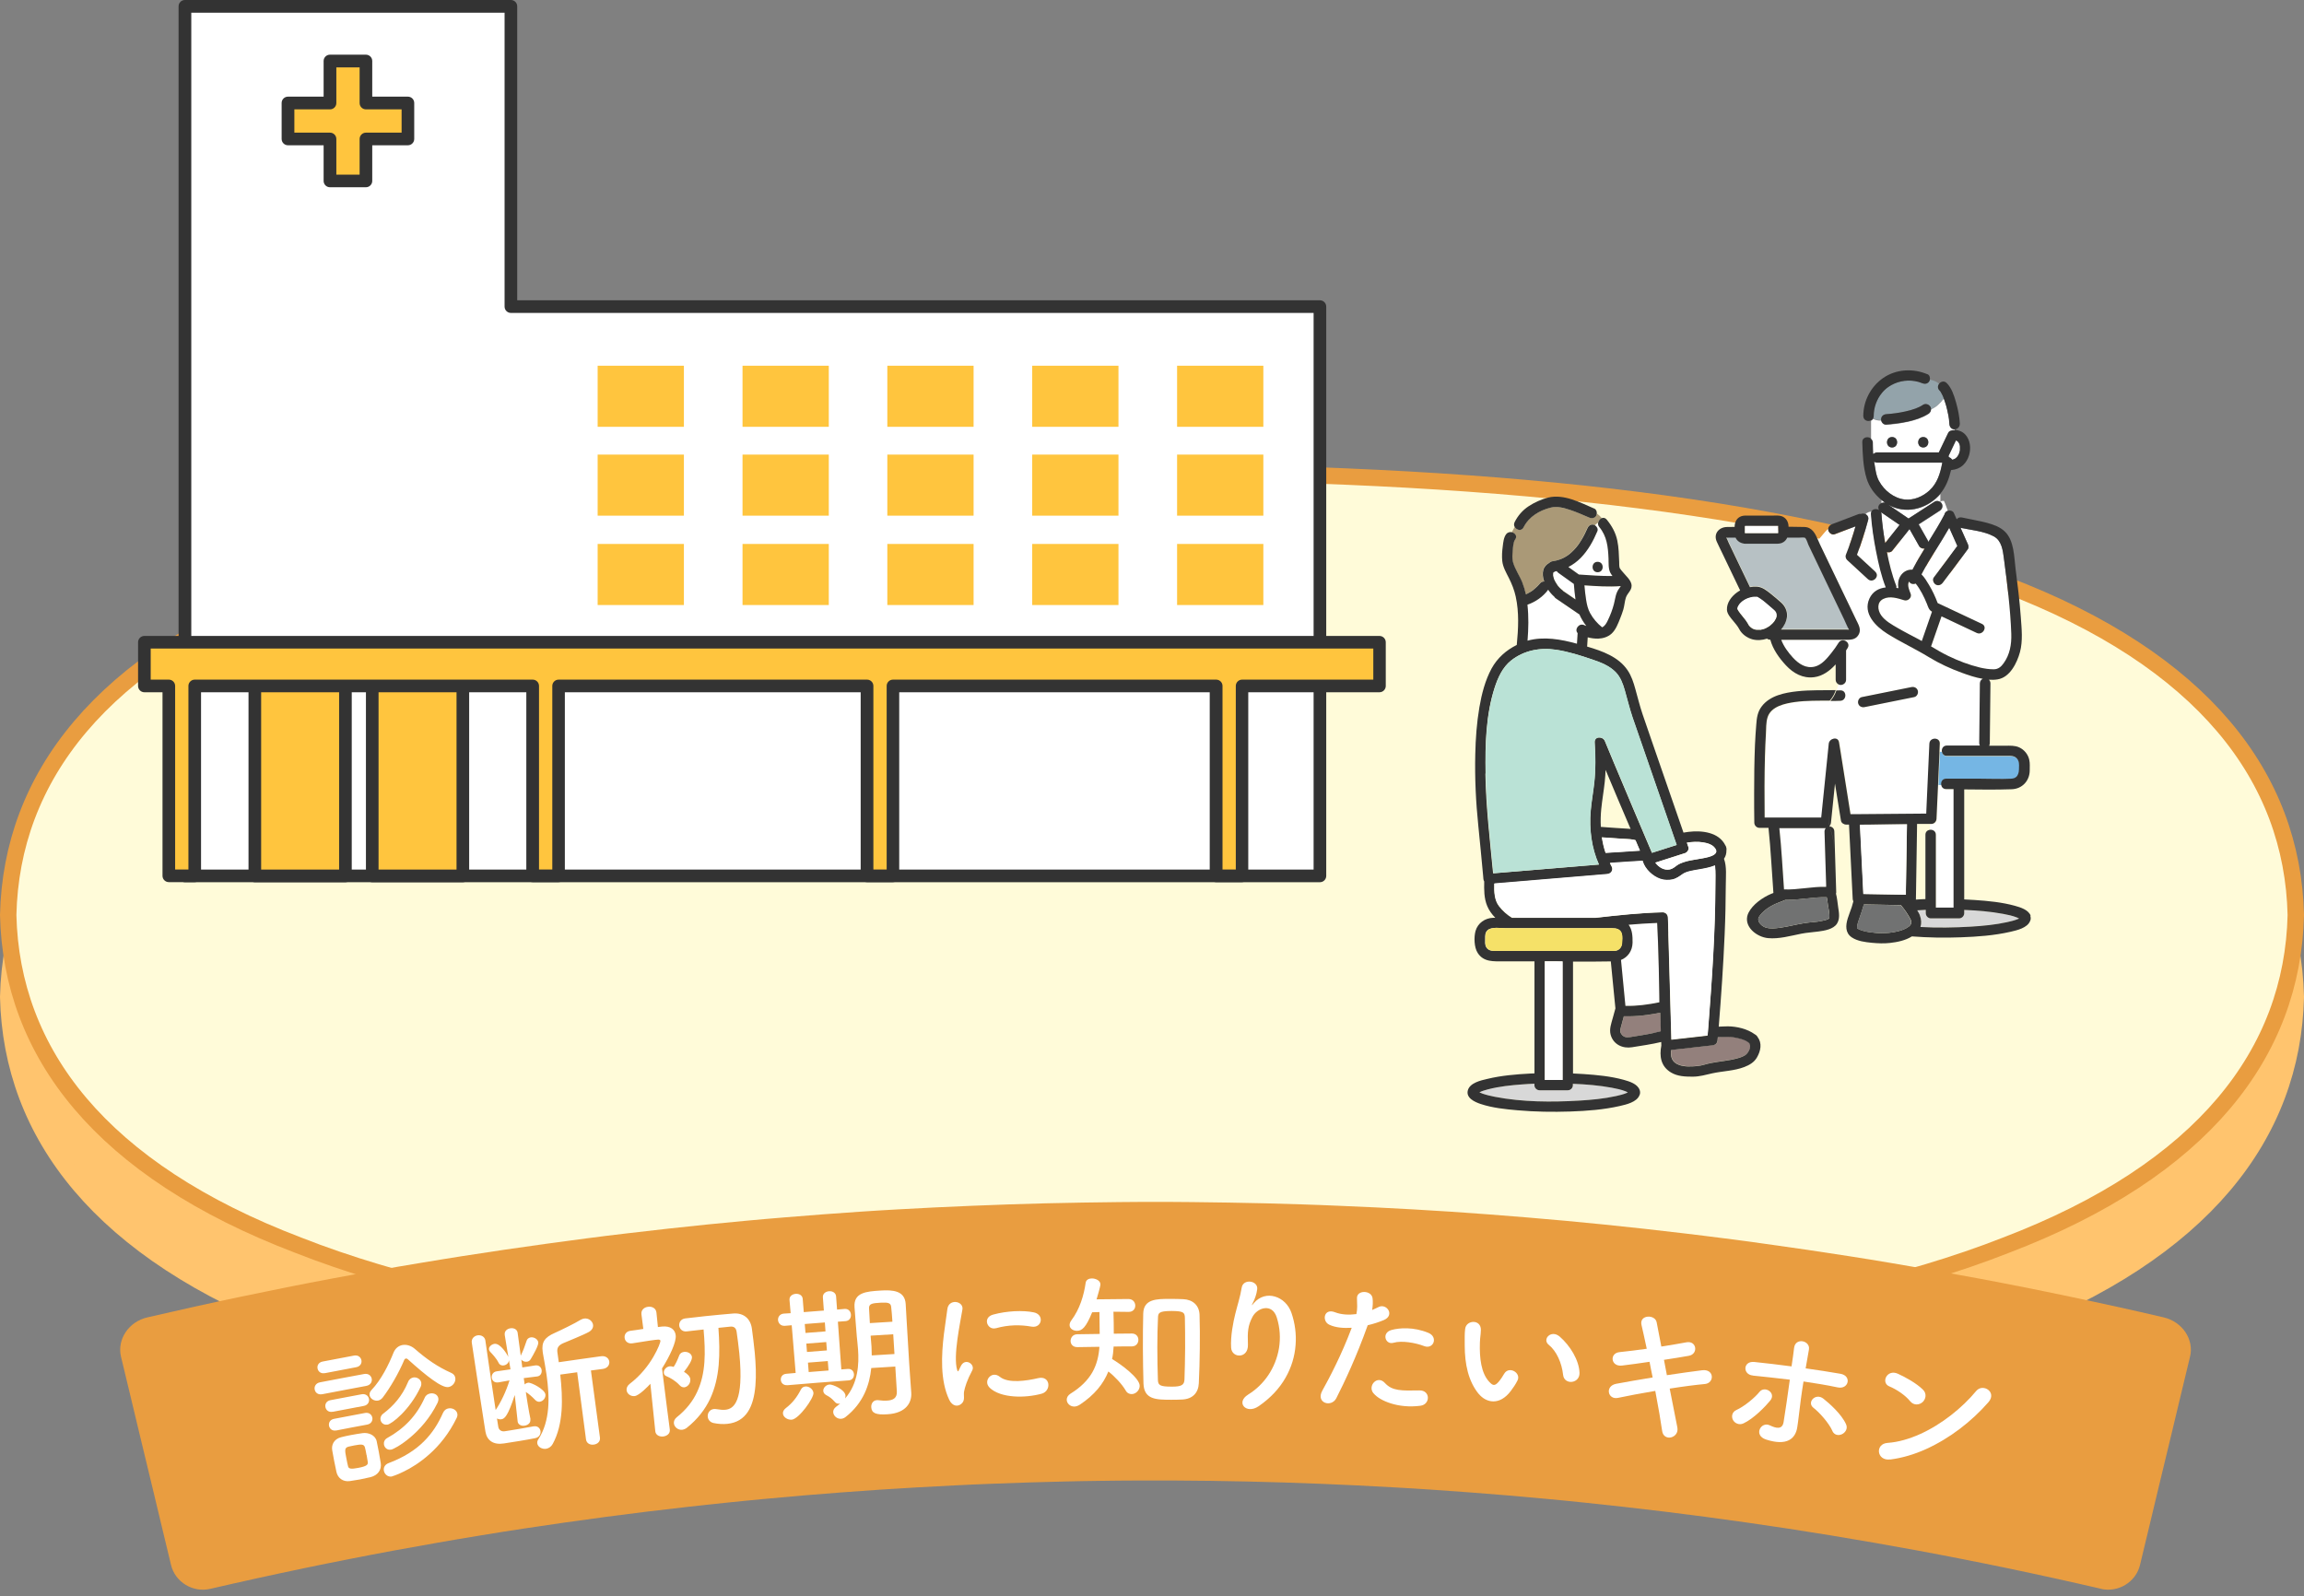 <?xml version="1.0" encoding="UTF-8"?><svg id="_レイヤー_2" xmlns="http://www.w3.org/2000/svg" viewBox="0 0 281 194.71"><rect x="0" y="0" width="281" height="194.71" fill="#808080" stroke="none"/><defs><style>.cls-1{fill:#f5e168;}.cls-2{fill:#e99d40;}.cls-3{fill:#fff;}.cls-4{fill:#fffbd9;}.cls-5{fill:#ffc46e;}.cls-6{fill:#ffc53e;}.cls-7{fill:#93a3aa;}.cls-8{fill:#bae2d6;}.cls-9{fill:#9be6e6;}.cls-10{fill:#93807c;}.cls-11{fill:#333;}.cls-12{fill:#b7c1c4;}.cls-13{fill:#a97;}.cls-14{fill:#d8d8d8;}.cls-15{fill:#75b6e4;}.cls-16{fill:#717272;}.cls-17{stroke:#e99d40;}.cls-17,.cls-18{fill:none;stroke-miterlimit:10;stroke-width:2px;}.cls-18{stroke:#ffc46e;}</style></defs><g id="mv_parts"><g><g><g><g><path class="cls-5" d="M280,121.61c-.39,16.78-11.27,31.1-35.41,40.3-23.74,9.34-60.74,13.56-104.09,13.7-43.35-.15-80.35-4.36-104.09-13.71C12.27,152.71,1.39,138.39,1,121.61c.39-16.78,11.27-31.1,35.41-40.29,23.74-9.34,60.74-13.55,104.09-13.71,43.35,.15,80.35,4.36,104.09,13.71,24.14,9.19,35.02,23.51,35.41,40.29Z"/><path class="cls-18" d="M280,121.61c-.39,16.78-11.27,31.1-35.41,40.3-23.74,9.34-60.74,13.56-104.09,13.7-43.35-.15-80.35-4.36-104.09-13.71C12.27,152.71,1.39,138.39,1,121.61c.39-16.78,11.27-31.1,35.41-40.29,23.74-9.34,60.74-13.55,104.09-13.71,43.35,.15,80.35,4.36,104.09,13.71,24.14,9.19,35.02,23.51,35.41,40.29Z"/></g><g><path class="cls-4" d="M280,111.61c-.39,16.78-11.27,31.1-35.41,40.3-23.74,9.34-60.74,13.56-104.09,13.7-43.35-.15-80.35-4.36-104.09-13.71C12.27,142.71,1.39,128.39,1,111.61c.39-16.78,11.27-31.1,35.41-40.29,23.74-9.34,60.74-13.55,104.09-13.71,43.35,.15,80.35,4.36,104.09,13.71,24.14,9.19,35.02,23.51,35.41,40.29Z"/><path class="cls-17" d="M280,111.61c-.39,16.78-11.27,31.1-35.41,40.3-23.74,9.34-60.74,13.56-104.09,13.7-43.35-.15-80.35-4.36-104.09-13.71C12.27,142.71,1.39,128.39,1,111.61c.39-16.78,11.27-31.1,35.41-40.29,23.74-9.34,60.74-13.55,104.09-13.71,43.35,.15,80.35,4.36,104.09,13.71,24.14,9.19,35.02,23.51,35.41,40.29Z"/></g></g><g><path class="cls-2" d="M256.26,193.8c-1.94-.45-3.85-.88-5.76-1.3-1.9-.42-3.78-.82-5.65-1.21-1.86-.39-3.71-.76-5.54-1.12-1.83-.36-3.65-.71-5.44-1.04-1.8-.33-3.58-.65-5.35-.96s-3.52-.6-5.26-.89c-1.74-.28-3.46-.56-5.17-.82-1.71-.26-3.41-.51-5.09-.75-1.68-.24-3.35-.47-5.01-.69s-3.31-.43-4.94-.63c-1.64-.2-3.26-.39-4.87-.57-1.61-.18-3.22-.35-4.81-.52s-3.18-.32-4.75-.47c-1.57-.15-3.14-.29-4.7-.42-1.56-.13-3.11-.25-4.65-.37-1.54-.12-3.08-.22-4.61-.33s-3.05-.19-4.57-.28c-1.52-.09-3.03-.17-4.54-.24s-3.01-.14-4.51-.2c-1.5-.06-2.99-.11-4.49-.16-1.49-.05-2.98-.08-4.47-.12-1.49-.03-2.97-.06-4.45-.08-1.48-.02-2.97-.03-4.45-.04-1.48,0-2.96,0-4.44,0-1.48,0-2.96,.02-4.45,.04-1.48,.02-2.97,.04-4.45,.08-1.49,.03-2.98,.07-4.47,.12-1.49,.05-2.99,.1-4.49,.16-1.5,.06-3,.12-4.51,.2s-3.02,.15-4.54,.24c-1.52,.09-3.04,.18-4.57,.28-1.53,.1-3.06,.21-4.61,.33-1.54,.12-3.09,.24-4.65,.37-1.56,.13-3.12,.27-4.7,.42-1.57,.15-3.16,.3-4.75,.47-1.59,.16-3.2,.34-4.81,.52-1.61,.18-3.24,.37-4.87,.57-1.64,.2-3.28,.41-4.94,.63s-3.33,.45-5.01,.69c-1.68,.24-3.38,.49-5.09,.75-1.71,.26-3.43,.53-5.17,.82-1.74,.28-3.49,.58-5.26,.89-1.77,.31-3.55,.63-5.35,.96-1.8,.33-3.61,.68-5.44,1.04-1.83,.36-3.68,.73-5.54,1.12s-3.75,.79-5.65,1.21-3.82,.85-5.76,1.3c-1.07,.25-2.14,.05-3.01-.48-.87-.53-1.54-1.38-1.79-2.43-.41-1.69-.78-3.25-1.13-4.7s-.68-2.82-.99-4.14c-.32-1.32-.62-2.59-.93-3.86-.3-1.27-.61-2.54-.93-3.86-.32-1.32-.64-2.68-.99-4.14s-.72-3.01-1.13-4.7c-.25-1.05-.02-2.12,.56-2.99s1.52-1.55,2.66-1.81c1.94-.45,3.87-.89,5.77-1.31s3.8-.83,5.67-1.22c1.87-.39,3.73-.77,5.57-1.14,1.84-.37,3.67-.72,5.48-1.06s3.61-.67,5.39-.98c1.78-.32,3.55-.62,5.3-.91s3.49-.58,5.22-.85c1.73-.27,3.44-.53,5.14-.78,1.7-.25,3.39-.49,5.06-.72,1.68-.23,3.34-.45,4.99-.67s3.3-.42,4.93-.61c1.63-.19,3.25-.38,4.87-.56,1.61-.18,3.21-.35,4.81-.51,1.59-.16,3.18-.31,4.75-.46,1.58-.15,3.14-.28,4.7-.41,1.56-.13,3.11-.25,4.66-.37s3.09-.22,4.62-.33c1.53-.1,3.06-.2,4.58-.28,1.52-.09,3.04-.17,4.55-.24,1.51-.07,3.02-.14,4.52-.2,1.5-.06,3-.12,4.5-.17,1.5-.05,2.99-.09,4.48-.13,1.49-.04,2.98-.07,4.47-.09,1.49-.02,2.98-.04,4.46-.06s2.97-.02,4.46-.02,2.97,0,4.46,.02,2.97,.03,4.46,.06c1.49,.02,2.98,.05,4.47,.09,1.49,.04,2.99,.08,4.48,.13,1.5,.05,3,.1,4.5,.17,1.5,.06,3.01,.13,4.52,.2,1.51,.08,3.03,.16,4.55,.24,1.52,.09,3.05,.18,4.58,.28,1.53,.1,3.07,.21,4.62,.33s3.1,.24,4.66,.37,3.13,.27,4.7,.41c1.58,.15,3.16,.3,4.75,.46,1.59,.16,3.2,.33,4.81,.51,1.61,.18,3.23,.36,4.87,.56,1.63,.19,3.27,.4,4.93,.61,1.65,.21,3.32,.43,4.99,.67,1.68,.23,3.36,.47,5.06,.72,1.7,.25,3.41,.51,5.14,.78,1.73,.27,3.47,.55,5.22,.85,1.75,.29,3.52,.6,5.3,.91,1.78,.32,3.58,.64,5.39,.98s3.64,.69,5.48,1.06c1.84,.37,3.7,.74,5.57,1.14,1.87,.39,3.76,.8,5.67,1.22s3.83,.85,5.77,1.31c1.14,.26,2.07,.94,2.66,1.81,.58,.87,.82,1.94,.56,2.99-.41,1.69-.78,3.25-1.13,4.7-.35,1.46-.68,2.82-.99,4.14s-.62,2.59-.93,3.86c-.3,1.27-.61,2.54-.93,3.86s-.64,2.68-.99,4.14-.72,3.01-1.13,4.7c-.25,1.05-.92,1.9-1.79,2.43-.87,.53-1.94,.73-3.01,.48Z"/><g><path class="cls-3" d="M39.32,170.06c-.54,.11-.87-.2-.94-.57-.07-.35,.12-.78,.66-.88,1.07-.21,1.87-.36,2.68-.51s1.61-.3,2.68-.5c.54-.1,.87,.21,.94,.58,.06,.35-.13,.77-.67,.87-1.07,.2-1.87,.35-2.67,.5-.8,.15-1.6,.31-2.67,.51Zm5.87,10.12c-.38,.09-.83,.19-1.29,.28-.44,.08-.88,.15-1.25,.2-.82,.11-1.46-.37-1.62-1.13-.09-.45-.2-.92-.28-1.36s-.16-.87-.23-1.26c-.12-.67,.21-1.38,1.08-1.6,.34-.09,.75-.18,1.17-.26,.52-.1,1.04-.18,1.46-.24,.7-.1,1.54,.24,1.71,.98,.09,.4,.18,.88,.27,1.36,.09,.48,.17,.95,.23,1.33,.12,.79-.35,1.48-1.25,1.7Zm-5.57-12.69c-.5,.1-.82-.21-.89-.56-.07-.35,.11-.75,.61-.85,1.54-.3,2.3-.44,3.84-.73,.51-.09,.83,.21,.9,.57,.07,.35-.13,.76-.64,.85-1.53,.29-2.3,.43-3.83,.73Zm.95,4.71c-.5,.1-.81-.21-.88-.56-.07-.35,.1-.75,.61-.85,1.52-.29,2.28-.44,3.81-.72,.5-.09,.83,.21,.89,.57,.07,.35-.13,.76-.63,.85-1.52,.28-2.28,.43-3.8,.72Zm.44,2.28c-.5,.1-.81-.21-.88-.56-.07-.35,.1-.75,.6-.85,1.52-.29,2.27-.44,3.79-.72,.5-.09,.82,.21,.89,.57,.07,.35-.13,.76-.63,.85-1.51,.28-2.27,.42-3.78,.72Zm3.69,3c-.06-.34-.12-.68-.19-.92-.11-.42-.44-.41-1.3-.25-.26,.05-.52,.1-.71,.15-.5,.14-.45,.43-.25,1.46,.06,.34,.14,.68,.2,.93,.07,.33,.39,.36,1.23,.2,1.02-.19,1.21-.38,1.18-.68-.03-.25-.09-.59-.15-.91Zm5.03-11.68c-.07-.08-.15-.1-.23-.09-.09,.02-.16,.08-.2,.18-.33,.79-.76,1.64-1.22,2.44-.46,.8-.95,1.55-1.41,2.15-.17,.21-.36,.32-.57,.36-.46,.08-.94-.23-1.02-.64-.04-.21,.02-.42,.23-.65,.6-.63,1.12-1.4,1.57-2.2,.45-.8,.82-1.62,1.12-2.37,.22-.53,.63-.84,1.1-.92,.49-.08,1.04,.08,1.49,.47,.71,.62,1.41,1.17,2.14,1.66s1.49,.91,2.32,1.28c.29,.13,.44,.35,.48,.6,.08,.48-.29,1.03-.83,1.12-.4,.07-1.07-.26-1.92-.87-.85-.6-1.9-1.49-3.05-2.53Zm-1.93,14.3c-.51,.09-.9-.28-.98-.7-.07-.35,.09-.75,.57-.93,1.86-.7,3.24-1.59,4.29-2.63,1.06-1.04,1.79-2.23,2.35-3.5,.15-.34,.41-.51,.69-.55,.46-.08,.98,.2,1.06,.66,.03,.16,0,.35-.1,.54-.92,1.88-2.09,3.3-3.26,4.35-1.16,1.05-2.31,1.74-3.18,2.16-.86,.43-1.44,.59-1.44,.59Zm-.1-3.28c-.48,.09-.8-.24-.87-.61-.05-.28,.06-.62,.39-.8,1.05-.58,1.95-1.27,2.71-2.08,.76-.81,1.38-1.75,1.87-2.84,.14-.32,.4-.47,.68-.52,.45-.08,.9,.14,.98,.58,.03,.16,0,.36-.11,.59-.91,1.85-2.19,3.25-3.31,4.19-1.12,.95-2.07,1.44-2.33,1.49Zm-.46-3.05c-.44,.08-.77-.23-.83-.58-.05-.25,.04-.54,.32-.75,1.24-.94,2.31-2.12,3.03-3.85,.13-.35,.39-.52,.65-.57,.43-.07,.9,.21,.97,.64,.02,.14,.01,.31-.07,.49-.67,1.44-1.56,2.57-2.34,3.36-.78,.79-1.47,1.23-1.73,1.27Z"/><path class="cls-3" d="M64.68,173.14c.06,.43-.29,.7-.7,.76-.37,.06-.79-.1-.85-.51t0-.04c-.14-1.28-.21-1.91-.35-3.19-.83,2.55-1.23,2.9-1.63,2.96-.18,.03-.38-.01-.54-.1,.06,.41,.09,.61,.16,1.01,.06,.39,.38,.62,.8,.55,.2-.03,.42-.06,.63-.1,.94-.14,1.87-.32,2.88-.5t.04,0c.46-.07,.75,.24,.8,.58,.05,.36-.14,.75-.63,.86-1.06,.22-2.74,.48-3.84,.65-1.27,.2-2.06-.36-2.24-1.42-.04-.23-.09-.57-.16-1-.21-1.32-.53-3.42-.83-5.38-.3-1.96-.57-3.77-.68-4.5-.07-.49,.31-.83,.71-.89,.41-.06,.87,.14,.95,.64,0,0,0,.01,0,.02,.08,.57,.28,1.98,.52,3.6,.24,1.62,.51,3.44,.73,4.85,.59-.86,1.28-2.26,1.69-3.61-.54,.1-.81,.15-1.35,.24,0,0-.01,0-.02,0-.47,.07-.74-.21-.79-.55-.05-.34,.13-.73,.6-.8,.67-.1,1.01-.14,1.68-.24-.08-.45-.11-.67-.19-1.12-.02,.35-.31,.59-.63,.64-.24,.04-.51-.05-.64-.34-.27-.54-.8-1.1-1-1.3-.09-.1-.15-.2-.16-.3-.05-.32,.29-.63,.66-.69,.73-.11,1.56,1.31,1.64,1.48,.02,.03,.06,.12,.06,.12-.18-1.07-.26-1.6-.44-2.67,0,0,0-.01,0-.02-.07-.46,.29-.75,.69-.81,.4-.06,.83,.11,.89,.58,0,0,0,.01,0,.02,0,0,.16,1.25,.37,2.75,.02-.02,.03-.08,.04-.1,.21-.4,.5-1.16,.66-1.68,.07-.28,.28-.42,.51-.46,.39-.06,.87,.2,.93,.61,.05,.36-.59,1.49-.93,2.06-.11,.18-.28,.28-.45,.3-.26,.04-.54-.07-.69-.26,.05,.39,.07,.58,.12,.96,.63-.1,.95-.15,1.59-.25,.45-.06,.72,.24,.77,.56,.05,.36-.12,.73-.55,.79,0,0-.01,0-.02,0-.64,.08-.96,.12-1.61,.2,.05,.31,.07,.46,.11,.77,.12-.11,.26-.18,.43-.21,.37-.05,2.01,.8,2.1,1.42,.06,.43-.28,.84-.68,.9-.18,.03-.4-.03-.58-.23-.36-.38-.77-.74-1.13-.96,.33,2.23,.57,3.32,.57,3.32,0,0,0,.01,0,.02Zm5.68-5.75c-.81,.11-1.22,.17-2.03,.28,.16,1.44,.26,2.95,.16,4.41-.11,1.45-.42,2.85-1.08,4.05-.19,.35-.5,.54-.81,.59-.49,.07-1-.22-1.07-.65-.02-.16,0-.33,.13-.51,.73-1.12,1.07-2.41,1.19-3.75,.12-1.34,0-2.74-.19-4.11-.13-.89-.29-1.76-.44-2.59-.01-.07-.02-.14-.03-.21-.17-1.19,.25-1.78,1.46-2.31,.7-.31,2.49-1.18,3.14-1.59,.16-.09,.31-.15,.46-.17,.55-.07,1.02,.32,1.08,.77,.04,.3-.1,.63-.5,.86-.58,.34-2.66,1.17-3.14,1.38-.59,.26-.78,.58-.71,1.11,.07,.49,.1,.73,.17,1.21,1.03-.15,1.8-.26,2.58-.37,.77-.11,1.55-.22,2.58-.36,.6-.08,.95,.28,1,.65,.05,.39-.2,.82-.8,.9-.57,.07-.86,.11-1.44,.19,.22,1.63,.38,2.86,.55,4.09s.33,2.45,.55,4.09c.07,.5-.32,.81-.76,.86-.42,.06-.88-.14-.94-.64-.22-1.64-.38-2.87-.54-4.1-.16-1.23-.33-2.46-.54-4.1Z"/><path class="cls-3" d="M81.69,174.38c.06,.5-.36,.78-.8,.84-.44,.05-.91-.15-.97-.63,0,0,0-.01,0-.02-.12-1.16-.21-2.02-.3-2.89-.09-.87-.18-1.74-.3-2.89-.25,.28-1.35,1.43-1.91,1.5-.5,.06-.94-.28-.99-.71-.03-.27,.08-.55,.39-.79,1.34-1.02,2.28-2.26,2.88-3.29,.6-1.02,.87-1.82,.86-1.94-.02-.18-.27-.17-.38-.15-.11,.01-.21,.02-.3,.03-.99,.12-1.7,.27-2.77,.42,0,0-.01,0-.02,0-.53,.06-.86-.29-.9-.67-.05-.39,.18-.79,.7-.86,.52-.07,1.05-.14,1.58-.23-.09-.71-.14-1.07-.23-1.79-.06-.54,.36-.86,.81-.91,.47-.06,.96,.16,1.02,.7,.07,.71,.11,1.06,.18,1.77,.2-.02,.3-.03,.51-.06,1.02-.1,1.59,.37,1.66,1.08,.09,.79-.72,2.54-1.67,4.03,.17,1.39,.41,3.26,.6,4.77s.35,2.68,.35,2.68v.02Zm2.5-6.11c.05,.45-.31,.9-.72,.95-.2,.02-.4-.05-.59-.26-.45-.49-1.1-.89-1.59-1.09-.22-.08-.31-.24-.33-.4-.04-.34,.27-.76,.72-.81,.19-.02,.4,.05,.48,.07,.29-.45,.43-.75,.69-1.42,.1-.26,.34-.38,.6-.41,.41-.04,.89,.19,.94,.62,.04,.36-.38,1.07-.97,1.81,.4,.25,.73,.52,.78,.93Zm3.43-6.3c.11,1.56,.16,3.08,.03,4.54s-.45,2.84-1.05,4.13c-.61,1.28-1.51,2.46-2.82,3.51-.19,.15-.38,.22-.57,.25-.51,.06-.97-.33-1.02-.77-.03-.25,.07-.53,.34-.75,1.18-.94,1.98-1.98,2.5-3.11,.53-1.13,.79-2.35,.88-3.62,.09-1.28,.02-2.61-.1-3.98-.72,.07-1.39,.16-2.05,.23,0,0-.01,0-.02,0-.53,.06-.85-.3-.9-.7-.04-.38,.2-.81,.72-.88,.78-.09,1.62-.19,2.47-.28,1.15-.12,2.32-.23,3.4-.32,1.26-.1,2.1,.62,2.27,1.83,.12,.91,.25,1.91,.35,2.93,.13,1.41,.19,2.81,.08,4.06-.11,1.25-.38,2.35-.92,3.17-.54,.82-1.34,1.35-2.51,1.47-.52,.05-1.09,.02-1.67-.1-.43-.09-.68-.42-.71-.76-.05-.43,.22-.89,.74-.95,.11-.01,.22,0,.36,.02,.4,.07,.74,.1,1.05,.07,.5-.05,1.07-.28,1.44-1.25,.37-.96,.55-2.66,.26-5.63-.09-.93-.22-1.83-.33-2.63-.07-.5-.37-.67-.76-.63-.59,.06-.88,.09-1.47,.15Z"/><path class="cls-3" d="M95.49,172.42c-.02-.22,.09-.46,.35-.66,.82-.63,1.37-1.35,1.84-2.27,.13-.25,.33-.35,.55-.37,.44-.04,.94,.32,.98,.79,.05,.63-1.77,3.18-2.65,3.26-.52,.04-1.03-.31-1.07-.74Zm.54-3.46c-.5,.04-.77-.29-.8-.63-.03-.36,.18-.72,.68-.76,.45-.04,.68-.06,1.13-.1-.1-1.16-.17-2.03-.24-2.91-.07-.87-.15-1.74-.24-2.91-.32,.03-.49,.04-.81,.07,0,0-.01,0-.02,0-.51,.04-.8-.31-.84-.69-.03-.36,.2-.76,.71-.8,0,0,.01,0,.02,0,.32-.02,.49-.03,.81-.05-.05-.65-.08-.97-.14-1.61-.04-.45,.34-.72,.76-.75,.4-.03,.82,.17,.85,.62,.05,.65,.08,.97,.13,1.61,.98-.08,1.47-.12,2.45-.19-.05-.65-.07-.97-.12-1.62-.03-.45,.35-.71,.76-.74,.4-.03,.81,.18,.85,.62,.05,.65,.07,.97,.12,1.62,.37-.03,.55-.05,.92-.08,0,0,.01,0,.02,0,.47-.03,.73,.33,.75,.7,.03,.36-.17,.75-.65,.79,0,0-.01,0-.02,0-.37,.03-.55,.04-.92,.07,.09,1.16,.15,2.04,.21,2.91,.06,.87,.13,1.75,.21,2.91,.31-.02,.47-.03,.78-.06,0,0,.01,0,.02,0,.47-.03,.71,.29,.74,.65,.02,.34-.17,.72-.66,.75-1.5,.11-2.62,.19-3.74,.28s-2.24,.18-3.74,.31Zm4.57-7.65c-.98,.07-1.47,.11-2.45,.19,.04,.44,.05,.66,.09,1.09,.98-.08,1.46-.12,2.44-.19-.03-.44-.05-.66-.08-1.09Zm.18,2.39c-.97,.07-1.46,.11-2.44,.19l.08,1.02c.97-.08,1.46-.12,2.43-.19-.03-.41-.05-.61-.08-1.02Zm.18,2.32c-.97,.07-1.46,.11-2.42,.19,.04,.46,.06,.69,.09,1.15,.97-.08,1.45-.12,2.42-.19-.04-.46-.05-.69-.09-1.15Zm8.21,.67c-1.16,.07-1.74,.11-2.91,.18-.1,1.01-.34,2.08-.82,3.1-.49,1.03-1.22,2.02-2.31,2.87-.17,.14-.37,.21-.54,.22-.5,.04-.93-.35-.97-.79-.02-.23,.09-.48,.36-.68,.18-.12,.33-.26,.49-.4-.05,.02-.11,.03-.15,.03-.19,.01-.36-.05-.5-.22-.38-.42-.6-.59-1.07-.84-.23-.13-.32-.3-.34-.48-.03-.38,.31-.76,.76-.8,.39-.03,1.89,.62,1.95,1.35,0,.13-.02,.24-.05,.35,.81-.93,1.23-1.98,1.44-3.02,.21-1.04,.2-2.07,.14-2.94-.04-.63-.12-1.18-.15-1.58-.09-1.28-.2-2.31-.28-3.59-.13-1.81,1.45-1.92,3.14-2.03,1.52-.1,3,0,3.1,1.64,.04,.62,.07,1.28,.11,1.94,.16,2.78,.25,4.31,.31,5.18,.05,.87,.07,1.07,.08,1.19,.07,1.01,.11,1.52,.18,2.53t0,.04c.06,1.06-.56,2.43-2.9,2.57-1.4,.09-1.93-.13-1.98-.85-.03-.41,.2-.84,.67-.87,.06,0,.11,0,.17,0,.39,.05,.78,.08,1.12,.05,.7-.04,1.21-.31,1.16-1.12-.07-1.22-.11-1.83-.19-3.06Zm-.22-3.94c-1.1,.07-1.66,.1-2.76,.17,0,.04,0,.06,0,.11,.02,.36,.07,.77,.1,1.22,.02,.34,.03,.7,.03,1.08,1.11-.07,1.66-.11,2.77-.17-.06-.96-.09-1.45-.15-2.41Zm-.11-1.53c-.04-.65-.09-1.26-.15-1.8-.05-.48-.34-.57-1.28-.52-.98,.06-1.45,.1-1.42,.69,.03,.55,.06,1.17,.1,1.8,1.1-.07,1.65-.11,2.75-.17Z"/><path class="cls-3" d="M115.76,170.72c-.55-1.16-.79-2.53-.85-3.92-.06-1.39,.06-2.81,.21-4.06,.15-1.25,.34-2.33,.42-3.04,.15-1.34,2-1.02,1.84,.02-.12,.73-.41,2.17-.61,3.63-.2,1.46-.29,2.94-.03,3.77,.07,.23,.14,.17,.21,0,.03-.09,.22-.46,.29-.59,.54-.91,1.73-.09,1.33,.64-.64,1.2-.89,2.04-.99,2.57-.09,.49,.16,1.04-.29,1.46-.44,.42-1.13,.38-1.54-.49Zm4.91-1.49c-.79-.78,.28-2.1,1.27-1.29,1.04,.84,3.26,.49,4.69,.16,1.49-.34,1.63,1.56,.42,1.9-.98,.27-2.23,.42-3.41,.33-1.18-.09-2.28-.41-2.98-1.09Zm.79-7.22c-1.02,.29-1.69-1.29-.33-1.66,.83-.23,1.74-.36,2.6-.41,.87-.04,1.69,0,2.35,.14,1.33,.27,1.01,1.96-.27,1.74-1.35-.24-2.8-.24-4.36,.2Z"/><path class="cls-3" d="M135.82,164.26c-.03,.52-.08,1.03-.19,1.51,1.09,.64,3.37,2.32,3.37,3.27,0,.56-.5,1.01-.98,1.01-.28,0-.56-.12-.74-.46-.45-.77-1.35-1.72-2.1-2.3-.31,.76-.73,1.48-1.3,2.15-.57,.67-1.29,1.31-2.18,1.9-.24,.15-.46,.22-.66,.23-.54,.01-.93-.4-.94-.83,0-.27,.14-.54,.47-.75,1.26-.78,2.1-1.64,2.65-2.59,.54-.95,.79-1.99,.87-3.12-1.07,.01-1.61,.02-2.68,.04-.56,.01-.83-.36-.84-.74,0-.4,.27-.82,.81-.83,1.1-.02,1.64-.03,2.74-.04l-.03-2.67c-.35,.01-.53,.02-.89,.03-.76,1.87-1.23,2.25-1.85,2.26-.47,0-.89-.27-.9-.69,0-.18,.05-.36,.21-.58,1.03-1.37,1.53-3.05,1.75-4.59,.05-.36,.39-.53,.75-.53,.49,0,1.05,.27,1.05,.72,0,.09-.02,.32-.47,1.83,1.55-.02,2.33-.03,3.88-.04,.55,0,.83,.39,.84,.79s-.26,.78-.79,.78h-.04c-.73,0-1.1-.01-1.83-.02,.03,.83,.04,1.91,.04,2.68,.89,0,1.33-.01,2.21-.02,.53,0,.79,.39,.79,.77,0,.4-.26,.79-.78,.8-.91,0-1.36,0-2.26,.02Zm7.05,6.48c-1.88,0-3.34-.02-3.41-1.98-.04-1.35-.06-2.81-.07-4.27,0-1.48,0-2.94,.04-4.27,.05-1.76,1.6-1.79,3.25-1.78,.55,0,1.12,0,1.63,.03,1.15,.05,1.95,.74,1.99,1.91,.04,1.27,.05,2.7,.03,4.14s-.05,2.89-.12,4.21c-.05,1.13-.73,1.92-2.02,1.98-.39,.02-.85,.03-1.33,.03Zm1.67-6.28c0-1.33,0-2.65-.03-3.71-.02-.65-.14-.83-1.62-.84-1.59,0-1.64,.27-1.66,.82-.05,1.04-.08,2.32-.08,3.6,0,1.4,.03,2.84,.07,3.98,.02,.66,.24,.83,1.71,.83,1.15,0,1.5-.19,1.53-.87,.04-1.13,.07-2.48,.08-3.82Z"/><path class="cls-3" d="M152.23,170.1c.97-.59,1.81-1.4,2.46-2.37s1.1-2.09,1.3-3.29c.19-1.2,.13-2.47-.27-3.73-.57-1.82-2.38-1.19-2.96-.09-.57,1.08-.62,1.83-.56,3.39,.06,1.74-1.96,1.69-2.05,.39-.09-1.42,.26-3.15,.51-4.15,.22-.91,.61-2.1,.78-3.19,.18-1.13,2.02-.87,1.89,.2-.07,.61-.31,1.24-.53,1.66-.25,.48-.06,.25,.13,.02,.71-.83,1.68-1.05,2.56-.79,.88,.25,1.67,.97,2.02,2,.42,1.23,.61,2.57,.5,3.92-.1,1.35-.5,2.72-1.23,3.99-.73,1.28-1.81,2.46-3.28,3.47-1.52,1.04-2.84-.48-1.26-1.43Z"/><path class="cls-3" d="M162.98,170.55c-.61,1.18-2.54,.58-1.71-.92,.43-.77,1-1.83,1.63-3.13,.63-1.29,1.31-2.82,1.96-4.54-1,.06-1.96-.01-2.73-.37-.94-.43-.69-2.07,.7-1.52,.78,.3,1.7,.34,2.6,.22,.14-.66,.09-1.15,.07-1.94-.03-1.03,1.77-.99,1.9,0,.06,.45,.03,.94-.05,1.44,.27-.11,.5-.23,.74-.34,1.01-.56,2.1,.99,.66,1.58-.54,.22-1.23,.46-1.94,.62-.69,1.94-1.4,3.67-2.06,5.17-.66,1.49-1.27,2.75-1.77,3.73Zm4.53-.6c-.75-.9,.47-2.27,1.39-1.26,.9,.99,2.03,.95,4.21,.91,1.36-.03,1.36,1.71,.13,1.87-1.35,.18-2.59,.03-3.59-.28-1-.31-1.75-.77-2.13-1.24Zm2.44-6.16c-.99,.29-1.49-1.22-.24-1.56,.97-.27,2.71-.39,4.5,.35,1.23,.51,.62,2.06-.53,1.61-1.03-.4-2.73-.7-3.73-.4Z"/><path class="cls-3" d="M180.33,170.01c-.61-.75-1.04-1.66-1.31-2.66s-.38-2.11-.38-3.24c0-1.03-.02-1.36,.05-2,.12-1.13,1.95-1.22,1.92,.12-.02,.7-.09,.74-.12,1.56-.06,1.89,.16,3.69,1.12,4.74,.45,.49,.68,.56,1.14,.05,.25-.29,.55-.73,.7-1.01,.59-1,2.07-.12,1.64,.79-.23,.49-.61,1.02-.84,1.32-1.34,1.77-2.97,1.48-3.92,.32Zm10.31-2.3c-.16-1.46-.8-2.91-1.75-3.67-.85-.67,.29-1.91,1.34-1,.62,.54,1.22,1.26,1.66,2.04,.44,.78,.73,1.62,.75,2.39,.03,1.32-1.86,1.5-2,.24Z"/><path class="cls-3" d="M203.31,167.74c1.56-.23,3.12-.46,4.29-.6,1.5-.18,1.52,1.57,.33,1.68-1.09,.1-2.66,.3-4.29,.56,.38,1.88,.71,3.62,.93,4.72,.14,.69-.31,1.12-.77,1.23-.46,.11-.99-.12-1.08-.78-.16-1.14-.47-2.96-.84-4.89-1.71,.29-3.38,.6-4.54,.85-1.26,.27-1.64-1.46-.21-1.72,1.11-.2,2.72-.5,4.43-.77-.13-.65-.27-1.3-.38-1.91-1.19,.17-2.37,.35-3.36,.46-1.37,.16-1.56-1.51-.3-1.64,1.05-.11,2.19-.25,3.32-.41-.24-1.19-.49-2.21-.64-2.9-.3-1.27,1.67-1.33,1.85-.32,.12,.66,.34,1.72,.57,2.95,1.1-.16,2.15-.36,3.07-.52,1.26-.22,1.46,1.45,.27,1.65-.87,.15-1.92,.33-3.02,.49,.15,.76,.22,1.13,.36,1.89Z"/><path class="cls-3" d="M211.36,173.21c-.21-.39-.15-.96,.41-1.22,.96-.43,2.24-1.49,2.82-2.21,.64-.8,2.08,.12,1.31,1.06-.57,.7-2.01,2.2-3.26,2.78-.54,.25-1.07-.02-1.28-.41Zm2.41-5.43c-1.25-.12-1.2-1.79,.19-1.65,1.48,.15,3.02,.34,4.54,.54,.14-.94,.26-1.75,.31-2.25,.15-1.32,2.01-.91,1.81,.2-.1,.55-.24,1.37-.4,2.29,1.44,.2,2.86,.42,4.24,.66,1.42,.24,1.02,1.95-.34,1.66-1.36-.29-2.76-.51-4.16-.72-.24,1.44-.44,3-.58,4.23-.06,.57-.11,.84-.18,1.34-.21,1.41-1.26,2.34-3.81,1.51-1.59-.52-.61-2.25,.46-1.73,.72,.34,1.51,.58,1.68-.39,.1-.63,.23-1.46,.36-2.36,.13-.9,.27-1.88,.4-2.82-1.49-.18-3.02-.35-4.51-.5Zm9.71,6.75c-.43-.96-1.57-2.24-2.32-2.82-.83-.66,.27-1.86,1.23-1.1,.72,.57,2.21,1.88,2.76,3.12,.24,.53-.09,1.02-.5,1.21-.41,.19-.93,.14-1.18-.41Z"/><path class="cls-3" d="M232.95,170.9c-.58-.72-1.68-1.45-2.52-1.79-1.07-.44-.3-2.16,1.05-1.54,.94,.43,2.26,1.16,3.04,1.93,.51,.49,.35,1.16-.02,1.51-.37,.35-1.07,.49-1.55-.11Zm-2.43,7.12c-1.64,.21-1.88-1.92-.29-2.02,1.28-.09,2.62-.48,3.94-1.07,1.31-.59,2.6-1.39,3.77-2.3s2.23-1.93,3.08-2.96c.81-.98,2.58,.13,1.49,1.37-1.03,1.18-2.21,2.28-3.49,3.25-1.28,.97-2.67,1.81-4.1,2.46-1.43,.65-2.91,1.09-4.39,1.28Z"/></g></g></g><g><g><g><polygon class="cls-3" points="62.31 .77 22.55 .77 22.55 106.84 43.92 106.84 62.31 106.84 160.98 106.84 160.98 37.4 62.31 37.4 62.31 .77"/><path class="cls-11" d="M160.98,36.63H63.08V.77c0-.43-.35-.77-.77-.77H22.55c-.43,0-.77,.35-.77,.77V106.84c0,.43,.35,.77,.77,.77H160.98c.43,0,.77-.35,.77-.77V37.4c0-.43-.35-.77-.77-.77Zm-.77,69.44H23.33V1.55H61.54V37.4c0,.43,.35,.77,.77,.77h97.9V106.06Z"/></g><g><polygon class="cls-6" points="44.63 7.44 40.24 7.44 40.24 12.56 35.12 12.56 35.12 16.95 40.24 16.95 40.24 22.07 44.63 22.07 44.63 16.95 49.75 16.95 49.75 12.56 44.63 12.56 44.63 7.44"/><path class="cls-11" d="M49.75,11.79h-4.35V7.44c0-.43-.35-.77-.77-.77h-4.39c-.43,0-.77,.35-.77,.77v4.35h-4.35c-.43,0-.77,.35-.77,.77v4.39c0,.43,.35,.77,.77,.77h4.35v4.35c0,.43,.35,.77,.77,.77h4.39c.43,0,.77-.35,.77-.77v-4.35h4.35c.43,0,.77-.35,.77-.77v-4.39c0-.43-.35-.77-.77-.77Zm-.77,4.39h-4.35c-.43,0-.77,.35-.77,.77v4.35h-2.84v-4.35c0-.43-.35-.77-.77-.77h-4.35v-2.84h4.35c.43,0,.77-.35,.77-.77v-4.35h2.84v4.35c0,.43,.35,.77,.77,.77h4.35v2.84Z"/></g><g><g><rect class="cls-6" x="31.08" y="82.6" width="11.05" height="24.24"/><path class="cls-11" d="M42.13,81.83h-11.05c-.43,0-.77,.35-.77,.77v24.24c0,.43,.35,.77,.77,.77h11.05c.43,0,.77-.35,.77-.77v-24.24c0-.43-.35-.77-.77-.77Zm-.77,24.24h-9.51v-22.69h9.51v22.69Z"/></g><g><rect class="cls-6" x="45.4" y="82.6" width="11.05" height="24.24"/><path class="cls-11" d="M56.45,81.83h-11.05c-.43,0-.77,.35-.77,.77v24.24c0,.43,.35,.77,.77,.77h11.05c.43,0,.77-.35,.77-.77v-24.24c0-.43-.35-.77-.77-.77Zm-.77,24.24h-9.51v-22.69h9.51v22.69Z"/></g></g><rect class="cls-6" x="72.89" y="44.61" width="10.52" height="7.45"/><rect class="cls-6" x="90.56" y="44.61" width="10.52" height="7.45"/><rect class="cls-6" x="108.22" y="44.61" width="10.52" height="7.45"/><rect class="cls-6" x="125.89" y="44.61" width="10.52" height="7.45"/><rect class="cls-6" x="143.56" y="44.61" width="10.52" height="7.45"/><rect class="cls-6" x="72.89" y="55.45" width="10.52" height="7.45"/><rect class="cls-6" x="90.56" y="55.45" width="10.52" height="7.45"/><rect class="cls-6" x="108.22" y="55.45" width="10.52" height="7.45"/><rect class="cls-6" x="125.89" y="55.45" width="10.52" height="7.45"/><rect class="cls-6" x="143.56" y="55.45" width="10.52" height="7.45"/><rect class="cls-6" x="72.89" y="66.35" width="10.52" height="7.45"/><rect class="cls-6" x="90.56" y="66.35" width="10.52" height="7.45"/><rect class="cls-6" x="108.22" y="66.35" width="10.52" height="7.45"/><rect class="cls-6" x="125.89" y="66.35" width="10.52" height="7.45"/><rect class="cls-6" x="143.56" y="66.35" width="10.52" height="7.45"/><g><polygon class="cls-6" points="17.61 83.67 20.59 83.67 20.59 106.84 23.75 106.84 23.75 83.67 64.97 83.67 64.97 106.84 68.13 106.84 68.13 83.67 105.75 83.67 105.75 106.84 108.91 106.84 108.91 83.67 148.33 83.67 148.33 106.84 151.49 106.84 151.49 83.67 168.26 83.67 168.26 78.34 17.61 78.34 17.61 83.67"/><path class="cls-11" d="M168.26,77.57H17.61c-.43,0-.77,.35-.77,.77v5.33c0,.43,.35,.77,.77,.77h2.21v22.39c0,.43,.35,.77,.77,.77h3.16c.43,0,.77-.35,.77-.77v-22.39h39.67v22.39c0,.43,.35,.77,.77,.77h3.16c.43,0,.77-.35,.77-.77v-22.39h36.08v22.39c0,.43,.35,.77,.77,.77h3.16c.43,0,.77-.35,.77-.77v-22.39h37.87v22.39c0,.43,.35,.77,.77,.77h3.16c.43,0,.77-.35,.77-.77v-22.39h16c.43,0,.77-.35,.77-.77v-5.33c0-.43-.35-.77-.77-.77Zm-.77,5.33h-16c-.43,0-.77,.35-.77,.77v22.39h-1.62v-22.39c0-.43-.35-.77-.77-.77h-39.42c-.43,0-.77,.35-.77,.77v22.39h-1.62v-22.39c0-.43-.35-.77-.77-.77h-37.62c-.43,0-.77,.35-.77,.77v22.39h-1.62v-22.39c0-.43-.35-.77-.77-.77H23.75c-.43,0-.77,.35-.77,.77v22.39h-1.62v-22.39c0-.43-.35-.77-.77-.77h-2.21v-3.79H167.49v3.79Z"/></g></g><g><path class="cls-3" d="M230.78,67.19c-.15,.19-.42,.22-.64,.15,.28,1.39,.61,2.78,1.13,4.09,.04,.09,.04,.19,.02,.28,.08,.01,.17,.03,.25,.04-.08-.51-.04-1.02,.25-1.49,.32-.52,.88-.82,1.46-.77,.46-.88,.97-1.74,1.49-2.58-.26,.05-.54-.06-.67-.3-.39-.69-.78-1.38-1.17-2.07-.7,.88-1.41,1.77-2.11,2.65Z"/><path class="cls-3" d="M238.94,55.29s0,0,0,0c0,0,0,0,0,0,0,0,0,0,0-.01Z"/><path class="cls-3" d="M186.3,78.16c1.97-.55,4.08-.17,6.03,.37,.03-.42,.05-.84,.08-1.26,0-.01,0-.02,0-.04-.41-.43,.17-1.28,.82-.96,.04,.02,.05,.03,.06,.03,0,0,.03,0,.06,.02,.04,.01,.08,.03,.12,.04-.34-.43-.62-.89-.84-1.4-.07-.05-.14-.1-.21-.14-.88-.6-1.76-1.2-2.64-1.8-.09-.06-.16-.14-.22-.23-.29-.25-.54-.54-.75-.86-.62,.85-1.54,1.51-2.54,1.84,.17,1.46,.13,2.92,.01,4.39Z"/><path class="cls-3" d="M189.54,69.78s0,0,0,0c-.02,.01-.04,.02-.06,.03,0,0,0,0-.01,.01,0,0,0,.01-.01,.02,0,.04-.02,.1-.03,.13,0,.03,0,.06,0,.09,0,.03,0,.06,0,.1,.03,.15,.07,.3,.12,.44,0,.01,.03,.08,.04,.09,0,.02,.01,.03,.02,.03,.04,.08,.07,.15,.11,.22,.08,.15,.18,.3,.28,.44,.02,.03,.05,.06,.07,.09,0,0,0-.01-.01-.02-.03-.04-.06-.1,0,0,0,0,.01,.02,.02,.02,.05,.06,.1,.12,.15,.17,.05,.06,.11,.11,.17,.16,.02,.02,.04,.03,.06,.05,0,0,0,0,0,0,.07,.05,.14,.12,.19,.18,.05,.03,.1,.07,.15,.1,.45,.31,.91,.62,1.36,.93-.09-.63-.15-1.26-.2-1.89-.63-.45-1.27-.91-1.9-1.36-.08-.06-.14-.12-.19-.2-.05,0-.1,.01-.15,.02-.05,.04-.11,.07-.18,.09Z"/><path class="cls-3" d="M193.45,73.2c.09,.57,.21,1.11,.49,1.61,.36,.65,.88,1.25,1.46,1.72,.35-.16,.51-.47,.69-.84,.32-.65,.58-1.31,.75-2.01,.18-.71,.2-1.31,.65-1.91,.02-.02,.12-.18,.18-.26,0,0,0,0,0,0-1.46,.11-2.96,.01-4.43-.09,.05,.61,.11,1.22,.21,1.79Z"/><path class="cls-3" d="M237.39,96.28c-.37,0-.57-.25-.6-.53h-.37c-.06,1.38-.12,2.77-.19,4.15-.02,.35-.28,.63-.63,.63-.07,0-.15,0-.22,0v.73c.35-.06,.76,.14,.76,.6v8.89h2.16v-14.46c-.3,0-.6,0-.91,0Z"/><path class="cls-15" d="M245.2,92.24c-2.58-.01-5.15,0-7.73,0-.38,0-.58-.27-.61-.56h-.27c0,.07,0,.14,0,.22-.06,1.29-.11,2.57-.17,3.86h.37c-.05-.35,.15-.74,.6-.74h4.13c1.27,0,2.55,.06,3.82,0,.97-.04,.95-.91,.95-1.65s-.38-1.12-1.08-1.13Z"/><path class="cls-3" d="M229.95,61.34c-.17-.11-.33-.24-.48-.36v.42c.15-.08,.32-.11,.48-.05Z"/><path class="cls-3" d="M224.45,85.48c-.4,.01-.81,.02-1.22,.02-.04,.04-.06,.08-.1,.12,.04-.04,.07-.08,.1-.12-1.42,0-2.84-.02-4.24,.17-1.2,.17-2.87,.51-3.33,1.82-.22,.65-.18,1.47-.22,2.15-.05,.86-.09,1.71-.11,2.57-.07,2.51-.08,5.03-.04,7.55h6.9c.02-.19,.04-.38,.06-.57,.29-2.81,.57-5.63,.86-8.44,.07-.65,1.12-.93,1.25-.17,.06,.39,.12,.77,.19,1.16,.4,2.54,.81,5.07,1.21,7.61,.26,0,.52,0,.78,0,2.82-.02,5.64-.04,8.46-.07,0-.17,.02-.35,.02-.52,.12-2.67,.24-5.34,.36-8.01,.04-.81,1.3-.82,1.27,0-.01,.31-.03,.62-.04,.93h.27c-.03-.34,.17-.7,.61-.7h4.03c-.05-.09-.08-.19-.08-.31,0-.31,0-.61,.01-.92,.02-2.12,.05-4.24,.07-6.36,0-.28,.16-.46,.36-.55-.89-.15-1.78-.45-2.56-.74-1.39-.51-2.76-1.13-4.01-1.9-1.66-1.02-3.44-1.83-5.09-2.87-1.41-.89-3-2.46-2.17-4.28,.41-.89,1.15-1.26,1.99-1.36-.55-1.4-.88-2.88-1.17-4.35-.29-1.52-.53-3.06-.64-4.6,0-.14,.02-.26,.08-.35-.28,.02-.59,.09-.78,.33,.24,.12,.42,.37,.32,.71-.39,1.43-.83,2.86-1.36,4.25,.74,.69,1.49,1.37,2.23,2.06,.6,.56-.3,1.45-.9,.9-.84-.78-1.68-1.55-2.53-2.33-.15-.14-.24-.42-.16-.62,.45-1.14,.83-2.31,1.18-3.49-.84,.32-1.69,.64-2.53,.96-.33,.13-.68-.14-.78-.44-.03-.08-.03-.16-.02-.24-.42,.38-.77,.88-1.23,1.4,.07,.17,.15,.34,.22,.5,.82,1.7,1.64,3.41,2.45,5.11,.69,1.44,1.39,2.89,2.08,4.33,.25,.53,.52,1.06,.17,1.63-.37,.62-1.02,.59-1.64,.59h-7.78c.3,.81,.86,1.56,1.43,2.18,.7,.76,1.58,1.36,2.67,1.09,.85-.21,1.48-.99,2-1.64,.32-.4,.62-.83,.9-1.27,.43-.69,1.52-.06,1.1,.64-.06,.1-.12,.2-.19,.3,0,.03,0,.05,0,.08v3.5c0,.36-.29,.62-.63,.63-.1,0-.2-.02-.29-.07-.1,.25-.17,.5-.26,.75,.16,0,.32,0,.48-.01,.82-.03,.81,1.24,0,1.27Zm2.63-.45c2.02-.41,4.04-.81,6.05-1.22,.34-.07,.68,.09,.78,.44,.09,.31-.11,.71-.44,.78-2.02,.41-4.04,.81-6.05,1.22-.34,.07-.68-.09-.78-.44-.09-.31,.11-.71,.44-.78Z"/><path class="cls-3" d="M236.84,61.43c.18,.3,.06,.68-.23,.87-.86,.56-1.72,1.11-2.58,1.67,.38,.67,.75,1.33,1.13,2,.03,.05,.05,.1,.06,.15,.68-1.1,1.36-2.19,1.96-3.34,.03-.16,.12-.31,.29-.41,.03-.02,.06-.03,.1-.04-.16-.37-.27-.8-.48-1.23-.3,0-.38,0-.41,.15,.07,.05,.13,.11,.17,.18Z"/><path class="cls-3" d="M230.34,61.59c.82,.56,1.64,1.12,2.46,1.68,.02-.02,.04-.03,.06-.05,1.04-.67,2.07-1.34,3.11-2.01,.21-.14,.48-.1,.68,.03v-.97c-.07,.09-.15,.17-.23,.26-1.61,1.63-4.04,2.21-6.08,1.06Z"/><path class="cls-3" d="M196.41,69.9c-.27-.5-.21-1.2-.23-1.75-.06-1.42-.2-2.71-1.13-3.85-.13-.16-.17-.35-.14-.52-.14,.09-.27,.19-.38,.31,.23,.14,.4,.45,.29,.71-.5,1.19-1.13,2.34-2.04,3.27-.45,.45-.95,.82-1.5,1.1,.43,.31,.85,.61,1.28,.92,0,0,0,0,0,0,1.35,.09,2.73,.21,4.1,.18-.09-.12-.18-.25-.25-.38Zm-1.56-.1c-.82,0-.82-1.27,0-1.27s.82,1.27,0,1.27Z"/><path class="cls-13" d="M194.9,63.78c.04-.26,.23-.49,.47-.57-.18-.22-.39-.41-.62-.58,0,.1-.03,.19-.08,.26-.19,.32-.55,.36-.87,.23-.78-.33-1.54-.68-2.35-.94-.72-.23-1.54-.46-2.3-.28-1.39,.34-2.69,1.11-3.34,2.41-.25,.51-.86,.35-1.08-.03-.12,.23-.23,.44-.35,.64,.38,.1,.68,.49,.38,.89-.22,.3-.26,.93-.29,1.34-.04,.46-.09,.97,.03,1.41,.23,.86,.8,1.65,1.13,2.47,.19,.47,.34,.96,.44,1.46,.04-.02,.08-.03,.12-.05-.03,0-.05,.02-.06,.02-.03,.01-.05,.02,0,0,.02,0,.05-.02,.07-.03,.03-.01,.06-.03,.09-.04,.14-.07,.29-.15,.42-.24,.07-.04,.14-.09,.2-.14,.02-.02,.08-.06,.11-.09,.08-.07,.17-.13,.24-.21,.15-.13,.29-.27,.42-.42,.04-.04,.07-.09,.11-.13,.01-.02,0,0-.03,.04,.15-.18,.34-.28,.55-.27-.01-.04-.03-.07-.04-.11-.13-.4-.19-.85-.08-1.27,.11-.41,.38-.7,.73-.89,.12-.12,.28-.2,.46-.21,.41-.04,.96-.22,1.34-.43,.49-.26,.79-.51,1.18-.91,.39-.4,.64-.75,.94-1.24,.15-.24,.28-.49,.41-.74,.11-.21,.26-.54,.32-.68,.13-.32,.41-.54,.78-.44,.05,.01,.1,.04,.15,.07,.11-.12,.24-.23,.38-.31Z"/><path class="cls-3" d="M238.85,53.95s0-.02-.02-.03c0,0,.01,.02,.02,.03Z"/><path class="cls-3" d="M238.82,53.9s0,0,0,0c-.02-.03-.05-.05-.08-.07-.03-.02-.05-.04-.08-.05-.01,0-.04-.02-.05-.03-.01,0-.02,0-.02,0-.02,0-.03,0-.05-.01,0,0,0,.01,0,.02-.3,.62-.59,1.25-.89,1.87,.01,.05,.02,.1,.02,.15,.16,.05,.32,.16,.41,.31,0,0,.02,0,.03,0,.04,0,.09-.02,.13-.03,.01,0,.05-.02,.08-.03,.03-.01,.06-.03,.07-.03,.04-.02,.07-.04,.11-.07,0,0,.02-.01,.03-.02,.06-.06,.13-.11,.18-.18,0-.01,.02-.03,.03-.04,.01-.02,.03-.04,.04-.06,.04-.07,.08-.14,.12-.21,0,0,0-.02,.01-.04,0-.01,.01-.05,.03-.07,0,0,0,0,0,0,.03-.08,.05-.15,.07-.23,.01-.05,.02-.09,.03-.14,0,0,0,0,0,0,0-.03,0-.08,0-.09,0-.04,0-.07,0-.11,0-.08,0-.17,0-.25,0,0,0,0,0-.01,0-.03,0-.05-.01-.08-.02-.08-.04-.16-.07-.24,0,0,0,0,0,0,0-.02-.02-.04-.03-.06-.02-.04-.05-.08-.08-.12,0,.02,0,0-.03-.05Z"/><path class="cls-3" d="M238.91,55.35s.01-.03,.02-.05c-.01,.02-.02,.04-.03,.07,0,0,0,0,.01-.02Z"/><path class="cls-3" d="M244.37,80.92c.77-1.06,.98-2.31,.94-3.59-.1-3.08-.5-6.14-.9-9.19-.13-1-.27-2.19-1.24-2.71-1.2-.65-2.72-.76-4.05-1.04,.29,.66,.59,1.31,.88,1.97,.09,.2,.14,.45,0,.64-1.01,1.37-2.02,2.73-3.04,4.08-.21,.27-.54,.42-.87,.23-.27-.16-.44-.6-.23-.87,.97-1.27,1.92-2.55,2.87-3.84-.33-.74-.66-1.48-.99-2.22-1.09,1.92-2.36,3.73-3.38,5.69,.37,.37,.65,.86,.91,1.28,.42,.7,.77,1.45,1.06,2.22,1.8,.85,3.6,1.7,5.4,2.54,.74,.35,.09,1.44-.64,1.1-1.43-.67-2.86-1.35-4.29-2.02-.41,1.18-.82,2.36-1.23,3.54-.02,.04-.03,.08-.05,.12,.68,.4,1.37,.81,2.08,1.16,1.24,.6,2.53,1.11,3.87,1.42,.56,.13,1.12,.23,1.7,.22,.54,0,.89-.3,1.21-.73Z"/><path class="cls-3" d="M235.65,74.63c-.38-.21-.46-.56-.62-.96-.34-.85-.79-1.75-1.37-2.47-.19,.08-.43,.08-.6-.02-.1-.06-.16-.13-.21-.22-.01,.02-.03,.04-.04,.07-.19,.44,.08,1.02,.24,1.43,.17,.46-.34,.91-.78,.78-.81-.24-1.76-.57-2.57-.16-.79,.4-.7,1.34-.26,1.98,.49,.7,1.32,1.14,2.04,1.57,.84,.5,1.72,.93,2.58,1.39,.12,.07,.24,.14,.36,.2,.41-1.19,.83-2.38,1.24-3.57Z"/><path class="cls-3" d="M222.68,101.02h-5.65c.27,2.49,.39,4.98,.57,7.47,1.71,.07,3.43-.36,5.14-.31,0-.09,0-.17,0-.26-.07-2.16-.14-4.31-.2-6.47,0-.19,.06-.33,.16-.43Z"/><path class="cls-3" d="M236.04,56.42h-7.1c-.15,0-.26-.04-.36-.11,0,.01,0,.03,0,.04,.14,.79,.2,1.59,.58,2.31,.6,1.14,1.83,2.11,3.13,2.26,1.1,.12,2.19-.35,3-1.08,1-.91,1.35-2.13,1.59-3.42h-.85Z"/><path class="cls-3" d="M238.81,53.88s0,.02,.01,.03c0,0,.01,.01,.02,.02,0-.02-.02-.03-.03-.05Z"/><path class="cls-3" d="M231.68,64.03c-.75-.51-1.5-1.02-2.25-1.54,0,0-.01,0-.02-.01,.03,.07,.06,.15,.06,.24,.08,1.18,.25,2.35,.45,3.51,.58-.73,1.17-1.47,1.75-2.2Z"/><path class="cls-14" d="M244.8,112.49c.44-.1,.92-.21,1.33-.39,.04-.02,.08-.04,.12-.06-.08-.04-.16-.09-.24-.12-.55-.22-1.14-.34-1.71-.45-1.56-.3-3.15-.42-4.74-.48v.4c0,.34-.29,.63-.63,.63h-3.43c-.34,0-.63-.29-.63-.63v-.41c-.35,.02-.69,.04-1.04,.06,.09,.16,.19,.32,.27,.48,.02,.05,.04,.1,.05,.14,.19,.5,.22,.98,.07,1.41,2.05,.12,4.13,.08,6.15-.04,1.48-.09,2.98-.22,4.43-.55Z"/><path class="cls-11" d="M224.45,85.48c.81-.03,.82-1.3,0-1.27-.16,0-.32,0-.48,.01-.15,.43-.35,.85-.73,1.28,.41,0,.81,0,1.22-.02Z"/><path class="cls-11" d="M247.67,111.71c-.26-.73-1.24-1.03-1.92-1.22-1.59-.44-3.28-.6-4.92-.71-.42-.03-.85-.05-1.27-.07v-13.42c1.93,.02,3.86,.05,5.79-.02,1.28-.04,2.19-1.03,2.2-2.29,0-.43,.04-.89-.06-1.31-.14-.65-.61-1.22-1.21-1.5-.54-.25-1.11-.21-1.69-.21h-1.99c.05-.09,.08-.19,.08-.31,.02-2.12,.05-4.24,.07-6.36,0-.31,0-.61,.01-.92,0-.21-.08-.36-.2-.46,.36,.02,.72,.02,1.07-.04,1.51-.24,2.37-2.01,2.73-3.33,.37-1.38,.2-2.87,.1-4.28-.14-1.98-.39-3.94-.64-5.91-.18-1.45-.17-3.4-1.29-4.5-.58-.57-1.4-.86-2.17-1.07-1.01-.27-2.05-.43-3.08-.66-.28-.06-.5,.05-.64,.22-.11-.25-.23-.5-.34-.76-.12-.28-.5-.37-.77-.27,.16,.36,.37,.68,.79,.88-.42-.21-.63-.52-.79-.88-.03,.01-.07,.03-.1,.04-.17,.1-.26,.25-.29,.41-.6,1.15-1.28,2.24-1.96,3.34-.01-.05-.03-.1-.06-.15-.38-.67-.75-1.33-1.13-2,.86-.56,1.72-1.11,2.58-1.67,.29-.19,.41-.56,.23-.87-.04-.07-.1-.13-.17-.18-.01,.06-.01,.15-.01,.27v-.28c-.2-.14-.47-.17-.68-.03-1.04,.67-2.07,1.34-3.11,2.01-.02,.01-.04,.03-.06,.05-.82-.56-1.64-1.12-2.46-1.68,2.05,1.15,4.48,.57,6.08-1.06,.08-.08,.16-.17,.23-.26v0c.71-.84,1.09-1.86,1.34-2.92,.02,0,.04,0,.07,0,.54-.05,1.01-.24,1.41-.61,.34-.32,.58-.75,.71-1.19,.26-.85,.15-1.89-.48-2.55-.34-.35-.82-.53-1.3-.55,.05,.21,.16,.41,.37,.62-.21-.21-.31-.41-.37-.62-.06,0-.13-.01-.19,0-.06,0-.11,.02-.17,.03-.19,.02-.37,.12-.45,.3-.38,.79-.75,1.58-1.13,2.36,0,0,0,.02-.01,.02h-7.51c-.2,0-.36,.08-.46,.2-.03-.47-.04-.94-.05-1.4-.02-.6-.73-.76-1.08-.47v0c-.12,.1-.2,.26-.19,.47,.05,1.48,.09,3,.53,4.43,.31,1.02,.96,1.91,1.78,2.59v0c.16,.13,.31,.25,.48,.36-.16-.05-.33-.02-.48,.05v0c-.11,.06-.21,.13-.27,.23-.12,.2-.11,.42,0,.61-.39-.25-1.03-.09-.99,.49,.11,1.54,.34,3.08,.64,4.6,.29,1.47,.62,2.95,1.17,4.35-.83,.1-1.58,.47-1.99,1.36-.83,1.82,.76,3.39,2.17,4.28,1.65,1.04,3.43,1.85,5.09,2.87,1.26,.77,2.63,1.4,4.01,1.9,.78,.29,1.67,.59,2.56,.74-.2,.09-.35,.27-.36,.55-.02,2.12-.05,4.24-.07,6.36,0,.31,0,.61-.01,.92,0,.12,.03,.22,.08,.31h-4.03c-.44,0-.64,.37-.61,.7h0c.03,.29,.23,.56,.61,.56,2.58,0,5.15-.01,7.73,0,.7,0,1.08,.43,1.08,1.13,0,.73,.02,1.6-.95,1.65-1.27,.06-2.55,0-3.82,0h-4.13c-.45,0-.65,.39-.6,.74h0c.04,.28,.24,.53,.6,.53,.3,0,.6,0,.91,0v14.46h-2.16v-8.89c0-.46-.41-.66-.76-.6v0c-.27,.05-.51,.25-.51,.6v7.85c-.18,0-.35,.01-.53,.02-.21,.01-.42,.03-.63,.04,.04-2.78,.09-5.56,.13-8.35,0-.29,0-.59,.01-.88,.14,0,.28,0,.42,0,.37,0,.73,0,1.1,0v0c.07,0,.15,0,.22,0,.35,0,.62-.29,.63-.63,.06-1.38,.12-2.77,.19-4.15h0c.06-1.29,.11-2.57,.17-3.86,0-.07,0-.14,0-.22h0c.01-.31,.03-.62,.04-.93,.04-.82-1.23-.81-1.27,0-.12,2.67-.24,5.34-.36,8.01,0,.17-.02,.35-.02,.52-2.82,.02-5.64,.04-8.46,.07-.26,0-.52,0-.78,0-.4-2.54-.81-5.07-1.21-7.61-.06-.39-.12-.77-.19-1.16-.12-.76-1.18-.48-1.25,.17-.29,2.81-.57,5.63-.86,8.44-.02,.19-.04,.38-.06,.57h-6.9c-.03-2.52-.03-5.03,.04-7.55,.02-.86,.06-1.72,.11-2.57,.04-.68,0-1.5,.22-2.15,.45-1.31,2.13-1.65,3.33-1.82,1.4-.19,2.82-.16,4.24-.17,.39-.43,.58-.85,.73-1.28-1.56,.03-3.12-.03-4.68,.14-1.55,.17-3.35,.52-4.35,1.85-.51,.67-.6,1.4-.66,2.21-.06,.84-.13,1.67-.16,2.51-.08,1.96-.1,3.92-.1,5.88,0,1.19,0,2.39,.02,3.58,0,.34,.29,.63,.63,.63h1.1c.28,2.64,.4,5.29,.6,7.94-.1,.04-.2,.08-.3,.12-1.03,.44-2.23,1.28-2.74,2.3-.02,.03-.03,.06-.04,.1,0,.02-.02,.03-.03,.05-.58,1.54,1.08,2.81,2.45,2.94,1.35,.13,2.74-.28,4.06-.54,.7-.14,1.4-.17,2.1-.27,.74-.1,1.81-.27,2.25-.95,.37-.58,.26-1.29,.16-1.93-.09-.58-.13-1.18-.28-1.74,.02-.06,.04-.13,.03-.19-.07-2.16-.14-4.31-.2-6.47,0-.31-.02-.62-.03-.93-.01-.39-.31-.59-.61-.61,.11-.12,.18-.28,.2-.45,.16-1.59,.32-3.18,.49-4.77,.18,1.12,.36,2.25,.54,3.37,.06,.39,.12,.77,.19,1.16,.04,.27,.36,.47,.61,.47,.12,0,.25,0,.37,0,.13,2.62,.26,5.24,.39,7.87,.02,.4,.04,.8,.06,1.2,0,.11,.04,.21,.08,.29-.07,.23-.12,.47-.2,.71-.15,.46-.34,.9-.48,1.36-.27,.86-.33,1.78,.49,2.33,.7,.47,1.64,.58,2.45,.66,.72,.07,1.47,.1,2.19,.02,.91-.1,1.9-.3,2.69-.8,1.99,.15,3.99,.19,5.98,.11,2.01-.07,4.06-.22,6.03-.67,.78-.18,2.09-.47,2.41-1.33,.05-.09,.08-.2,.07-.33,0-.12-.02-.23-.06-.31Zm-9.14-57.96s0-.01,0-.02c.02,0,.03,0,.05,.01,0,0,.01,0,.02,0,.02,0,.04,.02,.05,.03,.03,.02,.05,.03,.08,.05,.03,.02,.05,.05,.08,.07,0,0,0,0,0,0,0,0,0-.01-.01-.03,0,.02,.02,.03,.03,.05,0,.01,.02,.02,.02,.03,.03,.04,.06,.08,.08,.12,.01,.02,.02,.04,.03,.06,0,0,0,0,0,0,.03,.08,.05,.16,.07,.24,0,.03,0,.05,.01,.08,0,0,0,0,0,.01,0,.08,0,.17,0,.25,0,.04,0,.07,0,.11,0,.01,0,.07,0,.09,0,0,0,0,0,0,0,.05-.02,.09-.03,.14-.02,.08-.04,.15-.07,.23,0,0,0,0,0,0,0,0,0,0,0,0,0,0,0,0,0,.01,0,.02-.01,.03-.02,.05,0,.03-.01,.03-.01,.02,0,.02-.01,.03-.01,.04-.04,.07-.07,.14-.12,.21-.01,.02-.03,.04-.04,.06-.01,.01-.02,.03-.03,.04-.06,.06-.12,.12-.18,.18-.02,.01-.03,.02-.03,.02-.04,.02-.07,.04-.11,.07,0,0-.04,.02-.07,.03-.03,.01-.07,.02-.08,.03-.04,.01-.09,.02-.13,.03,0,0-.02,0-.03,0-.09-.15-.25-.26-.41-.31,0-.05,0-.1-.02-.15,.3-.62,.59-1.25,.89-1.87Zm-5.64,10.79c.39,.69,.78,1.38,1.17,2.07,.13,.23,.41,.34,.67,.3-.52,.85-1.03,1.7-1.49,2.58-.58-.05-1.14,.25-1.46,.77-.29,.47-.33,.98-.25,1.49-.08-.01-.17-.03-.25-.04,.02-.09,.02-.19-.02-.28-.52-1.31-.85-2.71-1.13-4.09,.22,.07,.49,.04,.64-.15,.7-.88,1.41-1.77,2.11-2.65Zm-3.73-5.87c-.38-.72-.44-1.53-.58-2.31,0-.01,0-.03,0-.04,.09,.07,.21,.11,.36,.11h7.95c-.24,1.29-.59,2.51-1.59,3.42-.81,.73-1.9,1.2-3,1.08-1.31-.14-2.53-1.12-3.13-2.26Zm.76,7.56c-.21-1.16-.37-2.33-.45-3.51,0-.09-.03-.17-.06-.24,0,0,.01,0,.02,.01,.75,.51,1.5,1.02,2.25,1.54-.58,.73-1.17,1.47-1.75,2.2Zm4.48,11.97c-.12-.07-.24-.14-.36-.2-.86-.46-1.74-.9-2.58-1.39-.72-.42-1.55-.87-2.04-1.57-.44-.64-.53-1.58,.26-1.98,.81-.41,1.77-.08,2.57,.16,.44,.13,.95-.32,.78-.78-.15-.41-.43-.99-.24-1.43,.01-.03,.02-.04,.04-.07,.05,.08,.11,.16,.21,.22,.17,.1,.41,.11,.6,.02,.58,.72,1.02,1.62,1.37,2.47,.16,.41,.24,.75,.62,.96-.41,1.19-.83,2.38-1.24,3.57Zm7.06,3.22c-1.34-.32-2.63-.82-3.87-1.42-.72-.35-1.4-.75-2.08-1.16,.02-.04,.04-.08,.05-.12,.41-1.18,.82-2.36,1.23-3.54,1.43,.67,2.86,1.35,4.29,2.02,.73,.35,1.38-.75,.64-1.1-1.8-.85-3.6-1.7-5.4-2.54-.29-.77-.63-1.51-1.06-2.22-.25-.42-.54-.91-.91-1.28,1.02-1.96,2.29-3.77,3.38-5.69,.33,.74,.66,1.48,.99,2.22-.95,1.29-1.9,2.57-2.87,3.84-.21,.27-.04,.71,.23,.87,.33,.19,.66,.05,.87-.23,1.03-1.35,2.04-2.72,3.04-4.08,.14-.19,.09-.45,0-.64-.29-.66-.59-1.31-.88-1.97,1.33,.28,2.84,.4,4.05,1.04,.97,.52,1.11,1.71,1.24,2.71,.4,3.05,.79,6.11,.9,9.19,.04,1.27-.17,2.53-.94,3.59-.31,.43-.66,.73-1.21,.73-.57,0-1.14-.09-1.7-.22Zm-18.78,19.6c-.1,.1-.16,.24-.16,.43,.07,2.16,.14,4.31,.2,6.47,0,.09,0,.17,0,.26-1.71-.06-3.43,.38-5.14,.31-.18-2.49-.3-4.98-.57-7.47h5.65Zm.37,11.02c-.14,.17-.65,.24-.86,.29-.66,.15-1.33,.15-1.99,.25-1.06,.15-2.09,.45-3.15,.59-.53,.07-1.11,.13-1.63-.01-.51-.14-1.1-.66-.96-1.21,.49-.88,1.57-1.52,2.48-1.86,.28-.11,.55-.21,.81-.32,1.68,.04,3.36-.38,5.04-.32,.04,.17,.08,.33,.09,.51,.05,.54,.2,1.07,.23,1.61,0,.14,.04,.36-.06,.48Zm.5-8.25c.42-1.69-.85-2.96-.42-4.65-.42,1.69,.85,2.96,.42,4.65Zm9.03-3.24c-.04,2.68-.08,5.36-.13,8.03,0,.18,0,.37,0,.55-1.73-.03-3.45-.06-5.18-.09-.13-2.57-.25-5.14-.38-7.71-.01-.25-.02-.49-.04-.74,1.91-.02,3.82-.03,5.74-.05Zm.17,12.5c-.45,.34-1.04,.5-1.58,.61-1.03,.22-2.14,.2-3.18,.04-.51-.08-1.06-.22-1.42-.42-.05-.03-.04-.03-.06-.06,.05,.09,0-.04,0-.02,0-.04,0-.08,0-.12,0-.3,.12-.61,.21-.9,.21-.61,.43-1.21,.6-1.83,0,0,0-.02,.01-.03,1.5,.03,3.01,.05,4.51,.08,.45,.54,.86,1.12,1.18,1.75,.19,.41,.06,.66-.25,.9Zm13.38-.96c-.41,.18-.89,.29-1.33,.39-1.45,.32-2.95,.46-4.43,.55-2.02,.12-4.09,.16-6.15,.04,.14-.43,.12-.91-.07-1.41-.01-.05-.03-.1-.05-.14-.08-.17-.18-.32-.27-.48,.35-.02,.69-.04,1.04-.06v.41c0,.34,.29,.63,.63,.63h3.43c.34,0,.63-.29,.63-.63v-.4c1.59,.06,3.18,.19,4.74,.48,.58,.11,1.17,.23,1.71,.45,.08,.03,.16,.08,.24,.12-.04,.02-.09,.05-.12,.06Z"/><path class="cls-11" d="M236.67,61.25s0,0-.01-.01v.28c0-.13,0-.21,.01-.27Z"/><path class="cls-9" d="M180.22,133.37s0,0,0,.01c0,0,0,0,0-.01Z"/><path class="cls-14" d="M191.85,132.36c0,.19-.07,.33-.17,.43,0,0,0,0-.01,.01,0,0-.01,.01-.02,.02-.1,.1-.24,.17-.43,.17h-3.43c-.34,0-.63-.29-.63-.63v-.17c-.48,.02-.96,.05-1.45,.08-1.4,.1-2.82,.25-4.19,.6-.37,.09-.73,.2-1.07,.37,.12,.06,.24,.11,.38,.16,.49,.17,1.01,.29,1.52,.39,3.36,.65,6.91,.66,10.32,.46,1.48-.09,2.98-.22,4.43-.55,.44-.1,.92-.21,1.33-.39,.04-.02,.08-.04,.12-.06-.08-.04-.16-.09-.24-.12-.55-.22-1.14-.34-1.71-.45-1.56-.3-3.16-.42-4.75-.48v.16Z"/><path class="cls-10" d="M202.56,125.56c-.02-.68-.04-1.36-.06-2.03-1.46,.29-2.95,.48-4.44,.43-.12,.45-.25,.91-.37,1.36-.09,.33-.15,.52,.1,.86,.27,.36,.66,.39,1.06,.32,.97-.16,1.94-.3,2.9-.51,.27-.06,.54-.12,.81-.19,0-.08,0-.16,0-.23Z"/><path class="cls-3" d="M198.25,122.69c1.39,.03,2.78-.16,4.14-.44,0-.29,0-.57-.01-.86-.03-2.18-.08-4.37-.16-6.55-.03-.76-.06-1.51-.1-2.27-1.16,.04-2.33,.12-3.49,.22,.45,.61,.49,1.39,.48,2.19-.01,.98-.57,1.77-1.41,2.1,.18,1.87,.36,3.74,.54,5.61Z"/><path class="cls-10" d="M210.04,126.48c-.18,0-.35,.01-.51,.01,0,.12-.02,.25-.03,.37-.03,.38-.27,.59-.63,.63-1.68,.19-3.36,.38-5.03,.57-.11,.76,.04,1.47,.94,1.81,.67,.25,1.53,.21,2.24,.15,.58-.05,1.1-.26,1.66-.37,1.06-.21,2.14-.28,3.18-.56,.4-.11,.86-.24,1.16-.53,.33-.32,.66-1.02,.3-1.39-.47-.4-1.23-.55-1.82-.66-.48-.09-.96-.07-1.45-.04Z"/><path class="cls-11" d="M214.36,126.49c-.03-.07-.09-.14-.16-.2-.05-.05-.11-.09-.17-.12-.91-.67-2.2-.97-3.3-.98-.37,0-.74,.03-1.11,.04,.3-3.74,.56-7.49,.72-11.25,.09-2.02,.13-4.04,.14-6.06,0-.99,.14-2.2-.22-3.17,.2-.28,.31-.63,.3-1.06,.02-.1,.02-.21-.03-.34-.01-.09-.05-.16-.1-.23-.79-1.62-2.88-1.85-4.51-1.65-.2,.02-.41,.06-.6,.09-1.24-3.57-2.48-7.14-3.71-10.72-.43-1.24-.86-2.48-1.28-3.72-.34-1.01-.59-2.04-.88-3.07-.22-.8-.48-1.61-.95-2.3-1.1-1.63-3.08-2.34-4.93-2.88,.02-.38,.05-.76,.07-1.13,.42,.11,.86,.17,1.29,.16,.59-.03,1.16-.2,1.61-.6,.53-.48,.81-1.25,1.07-1.9,.14-.35,.27-.7,.38-1.07,.13-.46,.16-.97,.3-1.42,.19-.61,.86-.96,.67-1.7-.13-.5-.62-.94-.94-1.32-.15-.18-.32-.35-.44-.55-.07-.12-.04-.05-.05-.1-.06-.22-.04-.5-.05-.72-.04-.86-.05-1.73-.23-2.58-.2-.97-.67-1.8-1.29-2.56-.17-.21-.39-.25-.58-.19,.1,.13,.2,.26,.27,.42-.08-.15-.17-.29-.27-.42-.23,.08-.42,.31-.47,.57,.1-.06,.2-.11,.32-.15-.12,.04-.22,.09-.32,.15-.03,.17,0,.35,.14,.52,.94,1.14,1.07,2.43,1.13,3.85,.02,.55-.04,1.25,.23,1.75,.07,.13,.16,.26,.25,.38-1.37,.02-2.75-.09-4.1-.18,0,0,0,0,0,0-.43-.31-.85-.61-1.28-.92,.55-.28,1.05-.65,1.5-1.1,.91-.93,1.54-2.08,2.04-3.27,.11-.26-.06-.57-.29-.71-.61,.67-.77,1.75-1.42,2.07,.65-.33,.8-1.4,1.42-2.07-.05-.03-.1-.05-.15-.07-.37-.1-.65,.13-.78,.44-.06,.14-.21,.47-.32,.68-.13,.25-.26,.5-.41,.74-.3,.49-.55,.84-.94,1.24-.39,.4-.69,.65-1.18,.91-.39,.21-.93,.38-1.34,.43-.18,.02-.35,.09-.46,.21-.35,.19-.62,.48-.73,.89-.11,.41-.05,.87,.08,1.27,.01,.04,.03,.07,.04,.11-.21-.01-.41,.09-.55,.27,.02-.03,.04-.05,.03-.04-.04,.04-.07,.09-.11,.13-.13,.15-.27,.29-.42,.42-.08,.07-.16,.14-.24,.21-.03,.02-.09,.07-.11,.09-.07,.05-.13,.09-.2,.14-.14,.09-.28,.17-.42,.24-.03,.01-.06,.03-.09,.04-.02,0-.04,.02-.07,.03,.01,0,.03-.01,.06-.02-.04,.01-.08,.03-.12,.05-.11-.5-.25-.98-.44-1.46-.33-.82-.9-1.62-1.13-2.47-.12-.44-.07-.95-.03-1.41,.03-.41,.07-1.05,.29-1.34,.3-.4,0-.79-.38-.89-.2,.34-.39,.63-.59,.82,.2-.2,.39-.49,.59-.82-.25-.06-.53,0-.72,.25-.3,.4-.35,1-.41,1.48-.08,.59-.12,1.19-.06,1.78,.08,.75,.48,1.42,.81,2.08,.36,.72,.66,1.46,.83,2.25,.43,1.95,.32,3.94,.13,5.91-1.29,.64-2.36,1.58-3.07,2.87-.79,1.46-1.21,3.11-1.49,4.74-.32,1.88-.46,3.8-.5,5.71-.07,2.91,.07,5.84,.37,8.74,.21,2.04,.4,4.08,.59,6.12,.01,.12,.02,.24,.03,.36,0,.11,.05,.22,.1,.31-.02,1.01-.03,2.04,.36,2.98,.21,.52,.56,1.01,.99,1.45-.08,0-.16,0-.25,0-.99,.03-1.88,.63-2.16,1.61-.21,.77-.17,2,.26,2.67,.73,1.15,1.96,1.03,3.13,1.03h3.8v13.67c-.17,0-.35,.01-.52,.02-1.74,.09-3.52,.24-5.22,.65-.78,.18-2.11,.47-2.38,1.37-.28,.96,.84,1.45,1.55,1.69,1.44,.48,3,.64,4.5,.77,2.14,.19,4.3,.22,6.44,.15,2.01-.07,4.06-.22,6.03-.67,.78-.18,2.09-.47,2.41-1.33,.05-.09,.08-.2,.07-.33,0-.12-.02-.23-.06-.31-.26-.73-1.24-1.03-1.92-1.22-1.59-.44-3.28-.6-4.92-.71-.43-.03-.85-.05-1.28-.07v-13.65c1.54,.01,3.07,.01,4.61-.02,.13,1.33,.26,2.66,.39,3.99,.06,.57,.11,1.15,.17,1.72,0,.01,0,.02,0,.03-.11,.39-.21,.78-.32,1.16-.18,.67-.45,1.34-.26,2.05,.33,1.19,1.47,1.71,2.61,1.52,1.18-.19,2.39-.36,3.56-.64,0,.13,0,.27,.01,.4,0,.01,0,.03,0,.04-.25,1.28-.07,2.53,1.18,3.28,.8,.48,1.73,.51,2.64,.51,.85,0,1.6-.23,2.41-.41,1.29-.28,2.65-.29,3.9-.77,.62-.24,1.19-.57,1.53-1.16,.47-.81,.65-1.75,.08-2.5Zm-8.89-22.41c.31-.1,.56-.45,.44-.78-.06-.17-.12-.35-.18-.52,.64-.1,1.31-.14,1.94-.04,.61,.09,1.39,.32,1.63,.96,.03,.19,.02,.26-.1,.42,.08-.1-.17,.14-.09,.08-.11,.08-.24,.15-.36,.2-.45,.19-1.1,.29-1.63,.38-.62,.11-1.25,.19-1.84,.4-.25,.09-.5,.19-.72,.34-.3,.2-.52,.43-.89,.52-.71,.16-1.38-.26-1.79-.82,1.2-.38,2.39-.76,3.59-1.15Zm-7.8-32.58s0,0,0,0c-.06,.08-.16,.24-.18,.26-.45,.6-.47,1.2-.65,1.91-.18,.7-.44,1.37-.75,2.01-.18,.37-.35,.68-.69,.84-.59-.47-1.1-1.06-1.46-1.72-.28-.51-.4-1.05-.49-1.61-.09-.57-.16-1.18-.21-1.79,1.47,.1,2.96,.2,4.43,.09Zm-8.25-1.53s.03-.09,.03-.13c0,0,0-.01,.01-.02,0,0,0,0,.01-.01,.02-.01,.04-.02,.06-.03,0,0,0,0,0,0,.06-.02,.12-.06,.18-.09,.05,0,.1-.01,.15-.02,.05,.07,.11,.14,.19,.2,.63,.45,1.27,.91,1.9,1.36,.05,.63,.11,1.26,.2,1.89-.45-.31-.91-.62-1.36-.93-.05-.03-.1-.07-.15-.1-.05-.07-.11-.13-.19-.18,0,0,0,0,0,0-.02-.02-.04-.03-.06-.05-.06-.05-.12-.11-.17-.16-.05-.06-.1-.11-.15-.17,0,0-.01-.01-.02-.02,0,0,0,.01,.01,.02-.02-.03-.05-.06-.07-.09-.1-.14-.19-.29-.28-.44-.04-.07-.08-.15-.11-.22,0,0,0-.02-.02-.03,0-.01-.03-.08-.04-.09-.05-.15-.09-.29-.12-.44,0-.03,0-.06,0-.1,0-.03,0-.06,0-.09Zm-.61,1.95c.21,.32,.46,.61,.75,.86,.05,.09,.12,.17,.22,.23,.88,.6,1.76,1.2,2.64,1.8,.07,.05,.14,.1,.21,.14,.22,.5,.5,.97,.84,1.4-.04-.01-.08-.03-.12-.04-.04-.01-.05-.02-.06-.02,0,0-.02-.01-.06-.03-.66-.32-1.24,.53-.82,.96,0,.01,0,.02,0,.04-.03,.42-.05,.84-.08,1.26-1.95-.54-4.06-.92-6.03-.37,.12-1.47,.15-2.93-.01-4.39,.99-.34,1.92-.99,2.54-1.84Zm-7.63,22.43c-.06-3.47,.03-7.12,1.1-10.45,.4-1.23,.97-2.5,2-3.32,1.56-1.23,3.51-1.62,5.49-1.32,1.52,.23,3,.7,4.45,1.2,1.02,.35,2.08,.76,2.84,1.55,.57,.6,.85,1.37,1.08,2.15,.32,1.11,.58,2.23,.95,3.32,1.68,4.89,3.38,9.77,5.07,14.66,.11,.31,.21,.62,.32,.93-1,.32-2.01,.64-3.01,.96-1.55-3.66-3.11-7.32-4.64-10.98-.37-.88-.74-1.76-1.1-2.65-.24-.61-1.3-.61-1.25,.17,.11,1.64,.13,3.28-.05,4.92-.13,1.15-.34,2.3-.44,3.46-.19,2.17,.1,4.5,1.01,6.51-3.9,.32-7.8,.65-11.7,.97-.4,.03-.8,.07-1.2,.1-.39-4.05-.87-8.1-.94-12.17Zm16.34,7.94c.54,.04,1.22,.04,1.66,.12,.1,.02,.19,.04,.28,.07,.16,.37,.31,.73,.47,1.1,.02,.06,.05,.12,.07,.17-1.4,.08-2.79,.17-4.19,.27-.21-.61-.35-1.24-.45-1.89,.72,.05,1.44,.1,2.15,.15Zm-2.28-1.42c-.04-.73-.02-1.46,.05-2.17,.11-1.12,.31-2.22,.43-3.34,.05-.48,.08-.96,.1-1.45,1,2.41,2.03,4.8,3.05,7.2-.13-.01-.25-.02-.38-.03-.95-.05-1.9-.12-2.85-.19l-.39-.03Zm-15.04,32.5s0,.01,0,.01c0,0-.02,0,0-.01Zm16.38-.69c.58,.11,1.17,.23,1.71,.45,.08,.03,.16,.08,.24,.12-.04,.02-.09,.05-.12,.06-.41,.18-.89,.29-1.33,.39-1.45,.32-2.95,.46-4.43,.55-3.41,.2-6.96,.19-10.32-.46-.51-.1-1.03-.22-1.52-.39-.14-.05-.25-.1-.38-.16,.33-.17,.7-.27,1.07-.37,1.37-.35,2.78-.5,4.19-.6,.48-.04,.96-.06,1.45-.08v.17c0,.34,.29,.63,.63,.63h3.43c.19,0,.33-.07,.43-.17,0,0,.01-.01,.02-.02,0,0,0,0,.01-.01,.1-.1,.17-.24,.17-.43v-.16c1.59,.06,3.19,.19,4.75,.48Zm-8.18-.95v-14.47c.72,0,1.44,0,2.16,.01v14.46h-2.16Zm8.5-15.74h-14.6c-.41,0-.81-.06-1.04-.46-.18-.3-.13-.68-.13-1.02,0-.37-.02-.73,.27-1.02,.48-.48,1.65-.27,2.25-.27h12.97c.5,0,1.01,.11,1.17,.68,.09,.34,.05,.77,.03,1.11-.02,.54-.36,.95-.93,.98Zm1.72-3.19c1.16-.1,2.32-.18,3.49-.22,.04,.76,.07,1.51,.1,2.27,.08,2.18,.13,4.37,.16,6.55,0,.29,0,.57,.01,.86-1.36,.28-2.75,.47-4.14,.44-.18-1.87-.36-3.74-.54-5.61,.84-.33,1.39-1.12,1.41-2.1,.01-.8-.03-1.58-.48-2.19Zm3.12,13.19c-.96,.21-1.93,.35-2.9,.51-.41,.07-.8,.04-1.06-.32-.25-.33-.19-.52-.1-.86,.12-.45,.25-.91,.37-1.36,1.49,.05,2.98-.14,4.44-.43,.02,.68,.04,1.36,.06,2.03,0,.08,0,.16,0,.23-.27,.07-.54,.13-.81,.19Zm1.74-12.13c-.02-.65-.04-1.3-.06-1.94,0-.34-.28-.64-.63-.63-2.75,.06-5.47,.36-8.2,.67h-9.6c-.19,0-.39,0-.59,0-.61-.37-1.15-.86-1.57-1.4-.58-.74-.62-1.77-.59-2.76,4-.33,7.99-.67,11.99-1,.59-.05,1.18-.1,1.77-.15,.47-.04,.8-.51,.55-.95-.08-.13-.14-.27-.21-.41,1.33-.09,2.66-.18,3.99-.26,0,.02,0,.04,.01,.07,.29,.96,1.23,1.83,2.16,2.14,.47,.15,.97,.18,1.45,.07,.49-.11,.9-.42,1.25-.66,.45-.32,1.26-.44,1.9-.55,.65-.11,1.41-.24,2.05-.5,0,.03,0,.06,.01,.08,.08,.75,.04,1.53,.04,2.28-.01,5.77-.41,11.53-.86,17.28-.03,.36-.06,.73-.09,1.09-1.47,.17-2.94,.33-4.41,.5-.12-4.31-.25-8.63-.37-12.94Zm9.52,14.72c-.3,.29-.77,.42-1.16,.53-1.04,.28-2.12,.35-3.18,.56-.56,.11-1.09,.32-1.66,.37-.71,.06-1.56,.11-2.24-.15-.9-.34-1.05-1.05-.94-1.81,1.68-.19,3.36-.38,5.03-.57,.36-.04,.6-.26,.63-.63,0-.12,.02-.25,.03-.37,.17,0,.34,0,.51-.01,.48-.02,.97-.05,1.45,.04,.59,.11,1.35,.26,1.82,.66,.37,.37,.03,1.08-.3,1.39Z"/><path class="cls-16" d="M217.75,109.77c-.26,.11-.52,.22-.81,.32-.91,.34-2,.97-2.48,1.86-.14,.55,.45,1.07,.96,1.21,.52,.14,1.1,.08,1.63,.01,1.06-.14,2.09-.44,3.15-.59,.66-.1,1.34-.09,1.99-.25,.21-.05,.71-.12,.86-.29,.1-.11,.06-.34,.06-.48-.03-.54-.18-1.07-.23-1.61-.02-.17-.05-.34-.09-.51-1.68-.06-3.36,.35-5.04,.32Z"/><path class="cls-3" d="M200.01,103.76c-.02-.06-.05-.12-.07-.17-.16-.37-.31-.73-.47-1.1-.09-.03-.18-.05-.28-.07-.44-.08-1.12-.08-1.66-.12-.72-.05-1.44-.1-2.15-.15,.1,.64,.24,1.27,.45,1.89,1.4-.1,2.79-.19,4.19-.27Z"/><path class="cls-7" d="M229.43,51.25s-.01-.07-.01-.1c0-.36,.29-.61,.63-.63,.83-.06,1.51-.14,2.33-.33,.41-.09,.83-.21,1.23-.35,.32-.12,.61-.25,.94-.47,.29-.19,.7-.06,.87,.23,.06,.1,.08,.21,.08,.31,.59-.24,1.09-.71,1.57-1.33-.01-.03-.02-.06-.03-.09,0,0-.02-.06-.03-.08-.01-.03-.03-.07-.03-.08-.06-.14-.13-.27-.21-.41-.01-.02-.02-.04-.03-.07-.03-.06-.07-.11-.11-.17,0,0,0,0,0,0-.03-.02-.05-.06-.08-.08-.25-.25-.22-.57-.06-.8-.32-.26-.71-.42-1.12-.49-.01,.07-.03,.13-.07,.19-.07,.12-.17,.2-.28,.25-.18,.08-.39,.06-.59-.02-.28-.12-.57-.2-.87-.25-1.12-.2-2.32,.06-3.25,.71-.29,.2-.55,.44-.77,.71-.66,.78-1.02,1.81-1.02,2.83,0,.12-.03,.23-.08,.31,.38,.17,.68,.23,.99,.19Z"/><path class="cls-3" d="M238.39,52.37c-.35,0-.61-.29-.62-.63,0-.19-.03-.37-.05-.55,0-.01,0-.02,0-.02t0,0s-.01-.1-.02-.14c-.02-.11-.03-.22-.05-.32-.05-.25-.1-.5-.16-.75-.04-.17-.08-.34-.13-.51-.06-.21-.12-.42-.2-.62-.03-.07-.05-.15-.08-.22-.48,.62-.97,1.08-1.57,1.33,0,.22-.12,.43-.31,.56-.02,.01-.05,.02-.07,.04-.73,.45-1.58,.72-2.41,.91-.69,.15-1.39,.26-2.09,.32-.19,.02-.39,.04-.58,.05-.31,.02-.57-.24-.62-.53-.31,.04-.61-.03-.99-.19-.06,.1-.14,.17-.24,.22v2.2c.13,.1,.22,.25,.23,.46,.02,.47,.02,.94,.05,1.4,.1-.12,.26-.2,.46-.2h7.51s0-.02,.01-.02c.37-.79,.75-1.58,1.13-2.36,.09-.18,.26-.28,.45-.3,.05-.02,.11-.03,.17-.03,.06,0,.13,0,.19,0,0-.02-.01-.05-.02-.08Zm-7.63,2.21c-.82,0-.82-1.27,0-1.27s.82,1.27,0,1.27Zm3.81,0c-.82,0-.82-1.27,0-1.27s.82,1.27,0,1.27Z"/><path class="cls-11" d="M235.42,49.6c-.17-.29-.58-.41-.87-.23-.33,.22-.62,.35-.94,.47-.4,.15-.81,.26-1.23,.35-.82,.18-1.5,.27-2.33,.33-.34,.02-.63,.27-.63,.63,0,.33,.29,.66,.63,.63,.19-.01,.39-.03,.58-.05,.7-.07,1.4-.17,2.09-.32,.83-.19,1.68-.45,2.41-.91,.02-.01,.05-.02,.07-.04,.29-.19,.41-.56,.23-.87Z"/><path class="cls-3" d="M185,111.94h9.6c2.73-.3,5.45-.61,8.2-.67,.35,0,.62,.3,.63,.63,.02,.65,.04,1.3,.06,1.94,.12,4.31,.25,8.63,.37,12.94,1.47-.17,2.94-.33,4.41-.5,.03-.36,.06-.73,.09-1.09,.44-5.75,.85-11.51,.86-17.28,0-.75,.04-1.53-.04-2.28,0-.03,0-.06-.01-.08-.64,.26-1.4,.39-2.05,.5-.63,.11-1.45,.23-1.9,.55-.35,.25-.76,.56-1.25,.66-.48,.1-.98,.08-1.45-.07-.93-.31-1.87-1.18-2.16-2.14,0-.02,0-.04-.01-.07-1.33,.08-2.66,.16-3.99,.26,.07,.14,.13,.28,.21,.41,.25,.44-.08,.92-.55,.95-.59,.05-1.18,.1-1.77,.15-4,.33-7.99,.67-11.99,1-.03,1,0,2.02,.59,2.76,.42,.54,.96,1.03,1.57,1.4,.2,0,.39,0,.59,0Z"/><path class="cls-3" d="M205.92,103.3c.12,.33-.13,.68-.44,.78-1.2,.38-2.39,.76-3.59,1.15,.41,.56,1.08,.98,1.79,.82,.36-.08,.59-.31,.89-.52,.22-.15,.47-.25,.72-.34,.59-.21,1.23-.3,1.84-.4,.53-.09,1.18-.19,1.63-.38,.13-.05,.25-.12,.36-.2-.09,.07,.16-.18,.09-.08,.12-.16,.13-.23,.1-.42-.24-.64-1.02-.87-1.63-.96-.64-.09-1.3-.06-1.94,.04,.06,.17,.12,.35,.18,.52Z"/><path class="cls-8" d="M182.12,106.52c.4-.03,.8-.07,1.2-.1,3.9-.32,7.8-.65,11.7-.97-.91-2.02-1.19-4.34-1.01-6.51,.1-1.16,.31-2.3,.44-3.46,.18-1.64,.16-3.28,.05-4.92-.05-.78,1-.78,1.25-.17,.36,.89,.73,1.77,1.1,2.65,1.54,3.67,3.09,7.32,4.64,10.98,1-.32,2.01-.64,3.01-.96-.11-.31-.21-.62-.32-.93-1.69-4.88-3.39-9.77-5.07-14.66-.36-1.09-.63-2.21-.95-3.32-.23-.78-.51-1.56-1.08-2.15-.76-.79-1.82-1.21-2.84-1.55-1.45-.49-2.93-.97-4.45-1.2-1.98-.3-3.94,.09-5.49,1.32-1.03,.82-1.61,2.09-2,3.32-1.07,3.33-1.16,6.98-1.1,10.45,.07,4.07,.54,8.12,.94,12.17Z"/><path class="cls-3" d="M188.42,117.26v14.47h2.16v-14.46c-.72,0-1.44,0-2.16-.01Z"/><path class="cls-1" d="M196.92,115.99c.56-.03,.9-.44,.93-.98,.02-.34,.06-.78-.03-1.11-.16-.57-.66-.68-1.17-.68h-12.97c-.6,0-1.77-.2-2.25,.27-.29,.29-.27,.64-.27,1.02,0,.34-.05,.72,.13,1.02,.24,.4,.63,.46,1.04,.46h14.6Z"/><path class="cls-12" d="M225.53,76.75c-.24-.39-.41-.84-.6-1.25-.75-1.57-1.51-3.14-2.26-4.71-.7-1.46-1.4-2.92-2.1-4.39-.1-.2-.22-.69-.4-.84-.09-.07-.57-.03-.75-.03h-1.42c-.2,.44-.62,.73-1.18,.74-.43,0-.86,0-1.29,0h-2.72c-.07,0-.12-.01-.18-.03-.43-.08-.77-.34-.94-.71h-.73c-.11,0-.29,.03-.41,0,.12,.17,.2,.42,.29,.6,.36,.76,.73,1.52,1.09,2.28,.51,1.05,1.01,2.11,1.52,3.16,.28-.05,.56-.07,.84-.06,.68,.04,1.21,.49,1.72,.89,.42,.33,.82,.68,1.22,1.03,.51,.44,.81,1.09,.73,1.77-.06,.58-.34,1.1-.72,1.54h8.07c.07,0,.16,0,.24,0,0,0,0,0,0,0Z"/><path class="cls-11" d="M226.48,75.81c-.69-1.44-1.39-2.89-2.08-4.33-.82-1.7-1.64-3.41-2.45-5.11-.08-.16-.15-.33-.22-.5-.09,.1-.19,.21-.29,.31,.1-.1,.2-.21,.29-.31-.34-.78-.71-1.57-1.68-1.59-.64-.02-1.28-.02-1.92-.03,0-.03,0-.07,0-.1-.02-.52-.3-.97-.79-1.17-.36-.14-.79-.09-1.17-.09h-3.21c-.26,0-.51,.02-.75,.15-.46,.24-.65,.72-.65,1.22,0,0,0,0,0,.01-.31,0-.61,0-.92,.01-.98,.01-1.7,.81-1.26,1.79,.2,.46,.44,.91,.65,1.36,.73,1.53,1.47,3.06,2.2,4.59-.14,.08-.28,.16-.4,.25-.66,.49-1.25,1.25-1.21,2.12,.02,.49,.47,.99,.77,1.35,.26,.32,.54,.63,.73,1,.31,.6,.94,1.06,1.59,1.24,.59,.16,1.22,.11,1.8-.08,.1,.08,.22,.13,.38,.13h.02c.31,1.17,1.09,2.25,1.9,3.12,.91,.98,2.07,1.63,3.45,1.45,1.03-.13,1.9-.77,2.62-1.56v1.88c0,.23,.14,.45,.35,.56,.05-.13,.1-.26,.17-.39-.06,.13-.12,.26-.17,.39,.09,.05,.18,.07,.29,.07,.34-.02,.63-.28,.63-.63v-3.5s0-.05,0-.08c.06-.1,.13-.2,.19-.3,.43-.7-.67-1.33-1.1-.64-.27,.44-.57,.86-.9,1.27-.52,.65-1.16,1.43-2,1.64-1.09,.27-1.96-.33-2.67-1.09-.57-.62-1.13-1.37-1.43-2.18h7.78c.62,0,1.27,.03,1.64-.59,.35-.58,.08-1.11-.17-1.63Zm-9.61-11.67s0,0,.01,.01c0,0,0,0-.01,0,0,0,0,0,0,0Zm0,.88s0,0,0,0c0,0,0,0,.01,0,0,0,0,0,0,0,0-.02,.01-.03,.02-.03,0,0,0,.01,0,.02,0,0,0,0,0,0,0,0,0,0,0,.01,0,0,0,0-.01,.01,0,0,0,0,0,0,0,0,0,0-.01,0,0,0,0,0,0,0,0,0-.01,0-.02,0,0,0,.01,0,.03-.02,0,0,0,0,0,0,0,0,0,0,0,0,0,0,0,0,0,0Zm0-.88s0,0,0,0c0,0,0,0,0,0,0,0,0-.01,0,0Zm-4.02,0s0,.01-.02,.02c0,0,0,0,0,0,0,0,0,0,0,0,.01,0,.02-.02,.03-.01Zm-.03,.73c0-.23,.01-.46,0-.69,0,0,0,0,0-.01,.1,0,.19,0,.29,0h2.9c.28,0,.56,0,.84,0,0,0,0,.01,0,.01,0,0,0,0,0,0-.02,.09,0,.22,0,.31v.4s0,.09,0,.14c-.06,0-.12,0-.19,0h-3.85s0-.02,0-.02c0-.04,0-.12,0-.14Zm0-.71s0,0,0,0c0,0,0,0,0,0,0,0,0,0,0,0Zm-.01,.01s0,0,0,0c-.02,.01-.01,.01,0,0Zm3.87,10.99s-.01,.06-.02,.08c-.01,.06-.03,.11-.05,.17,0,.02-.01,.03-.02,.05,0,0,0,0,0,0-.07,.11-.13,.23-.2,.34,0,.01-.02,.02-.02,.03,0,0-.02,.02-.03,.03-.04,.05-.09,.1-.13,.15-.09,.09-.19,.18-.29,.27-.02,.02-.08,.06-.1,.08-.06,.04-.11,.08-.17,.11-.06,.04-.12,.07-.18,.1-.03,.02-.06,.03-.09,.05,0,0-.04,.02-.06,.03-.03,.01-.1,.04-.12,.05-.06,.02-.13,.04-.2,.06-.07,.02-.13,.03-.2,.05-.03,0-.07,.01-.1,.02,0,0,0,0-.01,0,0,0,0,0-.02,0-.13,0-.27,0-.4,0-.01,0-.02,0-.02,0,0,0-.02,0-.03,0-.07-.02-.15-.03-.22-.05-.03,0-.11-.04-.13-.04-.05-.02-.09-.04-.14-.07-.05-.03-.1-.06-.15-.1,0,0-.12-.11-.15-.13-.17-.17-.15-.18-.28-.41-.14-.24-.31-.47-.49-.68-.28-.35-.57-.67-.77-1.06,0,0,0,0,0-.01,.01-.06,.03-.13,.05-.19,0-.03,.01-.04,.01-.05,0,0,0-.01,.02-.04,.04-.08,.09-.16,.14-.23,.05-.07,.14-.17,.25-.27,.11-.1,.18-.15,.31-.24,.29-.18,.54-.29,.87-.36,.17-.04,.25-.05,.4-.06,.09,0,.18,0,.27,0,.03,0,.06,0,.08,0,0,0,0,0,0,0,0,0,0,0,0,0,0,0,0,0,0,0,.02,0,.04,.02,.02,.01,.03,.02,.06,.03,.1,.05,.09,.05,.18,.11,.27,.17,.28,.19,.37,.26,.62,.47,.34,.28,.66,.56,.99,.85,.05,.05,.11,.09,.15,.14,.04,.04,.13,.18,.06,.06,.03,.05,.07,.1,.1,.16,0,.02,.02,.03,.02,.05,0,0,0,.01,0,.02,0,.05,.02,.1,.04,.15,0,.02,0,.04,0,.06,0,.05,0,.1,0,.15Zm-2.4-2.35s.02,0,.03,.01c0,0-.02,0-.03-.01Zm2.35,1.95s0,0,0,.02c0-.01,0-.02,0-.02Zm8.66,2.03h-8.07c.38-.43,.65-.96,.72-1.54,.08-.68-.23-1.33-.73-1.77-.4-.35-.8-.7-1.22-1.03-.52-.41-1.04-.85-1.72-.89-.28-.02-.56,0-.84,.06-.51-1.05-1.01-2.11-1.52-3.16-.36-.76-.73-1.52-1.09-2.28-.09-.18-.16-.44-.29-.6,.12,.02,.3,0,.41,0h.73c.17,.37,.51,.63,.94,.71,.06,.02,.11,.03,.18,.03h2.72c.43,0,.86,0,1.29,0,.56,0,.98-.29,1.18-.74h1.42c.18,0,.66-.05,.75,.03,.18,.15,.31,.64,.4,.84,.7,1.46,1.4,2.92,2.1,4.39,.75,1.57,1.51,3.14,2.26,4.71,.2,.41,.36,.87,.6,1.25,0,0,0,0,0,0-.08,0-.17,0-.24,0Z"/><path class="cls-3" d="M216.86,64.13s0,0,0,0c0,0,0,0,0,0-.01-.01-.01,0,0,0Z"/><path class="cls-3" d="M212.85,64.12s-.02,0-.03,.01c0,0,0,0,0,0,0,0,0,0,0,0,.01,0,.03-.01,.02-.02Z"/><path class="cls-3" d="M216.87,64.14s0,0,.01,0c0,0,0,0-.01-.01,0,0,0,0,0,0Z"/><path class="cls-3" d="M212.81,64.15s-.01,.01,0,0c0,0,0,0,0,0Z"/><polygon class="cls-3" points="212.82 64.14 212.82 64.14 212.82 64.14 212.82 64.14"/><path class="cls-3" d="M212.82,64.99s0,0,0,.02h3.85c.06,0,.12,0,.19,0,0-.05,0-.09,0-.14v-.4c0-.09-.02-.22,0-.31,0,0,0,0,0,0,0,0,0,0,0-.01-.28,0-.56,0-.84,0h-2.9c-.1,0-.19,0-.29,0,0,0,0,.01,0,.01,.01,.23,0,.46,0,.69,0,.02,0,.1,0,.14Z"/><path class="cls-3" d="M216.86,65.03s0,0,0,0c0,0,0,0,0,0,0,0,0,0,.01,0,0,0,0,0,0,0,0,0,0,0,0,0Z"/><path class="cls-3" d="M216.89,65.01s0,0,0,0c0,0,0,0,0,0,0,0,0,0,0-.01,0,0,0,0,0,0h0Z"/><path class="cls-3" d="M216.88,65.02s0,0,0,0c0,0,0,0,0,0Z"/><path class="cls-3" d="M216.89,65.01s0,0-.01,.01c0,0,0,0,.01-.01Z"/><path class="cls-3" d="M216.89,65s0,0,0,0c0,0,0,0,0,0Z"/><path class="cls-3" d="M216.86,65.03s0,0,0,0c0,0,0,0,0,0Z"/><path class="cls-3" d="M216.89,64.98s-.01,.01-.02,.03c0,0,0,0,0,0,0,0,0,0,0,0,0,0,0-.01,0-.02Z"/><path class="cls-3" d="M216.86,65.02s-.03,.01-.03,.02c0,0,.01,0,.02,0,0,0,0,0,0,0,0,0,0,0,0,0Z"/><path class="cls-3" d="M216.86,65.03s0,0,0,0c0,0,0,0,0-.02,0,0,0,0,0,0,0,0,0,0,0,0Z"/><path class="cls-3" d="M216.89,65.01s0,0,0,0c0,0,0,0-.01,0,.01,0,.02,0,.02,0,0,0,0,0,0,0Z"/><polygon class="cls-3" points="216.87 65.01 216.87 65.01 216.87 65.02 216.87 65.01 216.87 65.01"/><polygon class="cls-11" points="216.89 65 216.89 65 216.88 65.01 216.89 65.01 216.89 65"/><path class="cls-11" d="M216.87,65.03s0,0,0,0c0,0,0,0,.01-.01,0,0,0,0,0,0,0,0,0,0-.02,0,0,0,0,0,0,0,0,0,0,0,0,0,0,0,0,.02,0,.02,0,0,0,0,0,0Z"/><polygon class="cls-11" points="216.86 65.03 216.86 65.03 216.86 65.03 216.86 65.03 216.86 65.03"/><polygon class="cls-11" points="216.89 65.01 216.89 65.01 216.89 65.01 216.89 65.01"/><polygon class="cls-11" points="216.86 65.03 216.86 65.03 216.86 65.03 216.86 65.03"/><path class="cls-3" d="M214.68,76.8s0,0,.01,0c.03,0,.07-.01,.1-.02,.07-.01,.13-.03,.2-.05,.07-.02,.13-.04,.2-.06,.02,0,.09-.03,.12-.05,.02-.01,.06-.03,.06-.03,.03-.02,.06-.03,.09-.05,.06-.03,.12-.07,.18-.1,.06-.04,.12-.07,.17-.11,.02-.01,.08-.06,.1-.08,.1-.08,.2-.17,.29-.27,.05-.05,.09-.1,.13-.15,.01-.01,.02-.02,.03-.03,0,0,.01-.02,.02-.03,.07-.11,.14-.23,.2-.34,0,0,0,0,0,0,0-.02,.01-.03,.02-.05,.02-.06,.04-.11,.05-.17,0-.03,.01-.06,.02-.08,0-.05,0-.1,0-.15,0-.02,0-.04,0-.06-.01-.05-.03-.1-.04-.15,0,0,0-.01,0-.02,0-.02-.02-.03-.02-.05-.03-.05-.06-.1-.1-.16,.07,.12-.02-.02-.06-.06-.05-.05-.1-.1-.15-.14-.33-.28-.65-.57-.99-.85-.26-.21-.34-.28-.62-.47-.09-.06-.17-.12-.27-.17-.03-.02-.06-.03-.1-.05,0,0-.02,0-.02-.01,0,0,0,0,0,0-.03,0-.06,0-.08,0-.09,0-.18,0-.27,0-.15,0-.23,.02-.4,.06-.33,.08-.59,.18-.87,.36-.14,.09-.2,.13-.31,.24-.11,.1-.2,.2-.25,.27-.05,.07-.1,.15-.14,.23-.02,.03-.02,.04-.02,.04,0,0,0,.02-.01,.05-.02,.06-.04,.13-.05,.19,0,0,0,0,0,.01,.21,.39,.5,.71,.77,1.06,.17,.22,.35,.44,.49,.68,.13,.24,.11,.24,.28,.41,.03,.03,.15,.13,.15,.13,.05,.03,.1,.07,.15,.1,.05,.03,.09,.05,.14,.07,.02,0,.1,.04,.13,.04,.07,.02,.14,.04,.22,.05,.01,0,.02,0,.03,0,0,0,.01,0,.02,0,.13,0,.27,0,.4,0,0,0,.01,0,.02,0Z"/><path class="cls-3" d="M214.28,72.78s.02,0,.03,.01h0s-.02,0-.03-.01Z"/><path class="cls-3" d="M214.32,72.8s.01,0,.02,.01c.02,0,0,0-.02-.01Z"/><polygon class="cls-3" points="214.32 72.8 214.32 72.8 214.32 72.8 214.32 72.8 214.32 72.8"/><path class="cls-3" d="M216.64,74.75s0-.02,0,0h0Z"/><path class="cls-11" d="M214.32,72.8h0s.02,0,.02,.01c0,0-.01,0-.02-.01Z"/><path class="cls-11" d="M228.71,69.73c-.74-.69-1.49-1.37-2.23-2.06,.53-1.39,.97-2.82,1.36-4.25,.16-.58-.47-.92-.89-.73-.09-.02-.18-.02-.28,.02-.95,.36-1.89,.72-2.84,1.08-.13,.05-.27,.1-.4,.15-.24,.09-.43,.29-.46,.54,.18-.16,.37-.3,.59-.41-.22,.11-.41,.25-.59,.41-.01,.08,0,.16,.02,.24,.1,.3,.45,.57,.78,.44,.84-.32,1.69-.64,2.53-.96-.34,1.18-.72,2.35-1.18,3.49-.08,.2,.01,.48,.16,.62,.84,.78,1.68,1.55,2.53,2.33,.6,.55,1.5-.34,.9-.9Z"/><path class="cls-16" d="M231.17,113.67c.54-.11,1.13-.27,1.58-.61,.32-.24,.44-.49,.25-.9-.32-.64-.72-1.22-1.18-1.75-1.5-.03-3.01-.05-4.51-.08,0,0,0,.02-.01,.03-.17,.62-.39,1.22-.6,1.83-.1,.29-.21,.59-.21,.9,0,.04,0,.08,0,.12,0-.02,.06,.11,0,.02,.02,.03,.02,.04,.06,.06,.36,.2,.91,.35,1.42,.42,1.04,.15,2.15,.18,3.18-.04Z"/><path class="cls-3" d="M227.26,109.05c1.73,.03,3.45,.06,5.18,.09,0-.18,0-.37,0-.55,.04-2.68,.08-5.36,.13-8.03-1.91,.02-3.82,.03-5.74,.05,.01,.25,.02,.49,.04,.74,.13,2.57,.25,5.14,.38,7.71Z"/><path class="cls-11" d="M226.63,85.81c.1,.35,.44,.51,.78,.44,2.02-.41,4.04-.81,6.05-1.22,.34-.07,.53-.47,.44-.78-.1-.35-.44-.51-.78-.44-2.02,.41-4.04,.81-6.05,1.22-.34,.07-.53,.47-.44,.78Z"/><path class="cls-11" d="M230.76,54.58c.82,0,.82-1.27,0-1.27s-.82,1.27,0,1.27Z"/><path class="cls-11" d="M234.56,54.58c.82,0,.82-1.27,0-1.27s-.82,1.27,0,1.27Z"/><path class="cls-11" d="M238.82,53.9c.03,.05,.04,.07,.03,.05,0,0-.01-.02-.02-.03,0,0,0-.01-.02-.02Z"/><path class="cls-11" d="M238.93,55.3s0,0,0,0c-.02,.02-.03,.06-.03,.07,0-.03,.02-.05,.03-.07Z"/><path class="cls-11" d="M235.07,45.65c-1.74-.74-3.82-.64-5.4,.46-1.51,1.05-2.42,2.8-2.42,4.63,0,.14,.04,.26,.1,.35v0c.11,.16,.29,.25,.48,.26,.33,.02,.69-.18,.69-.61,0-1.02,.37-2.05,1.02-2.83,.22-.27,.48-.51,.77-.71,.93-.65,2.13-.91,3.25-.71,.3,.05,.59,.13,.87,.25,.2,.08,.41,.1,.59,.02,.11-.05,.21-.13,.28-.25,.03-.06,.05-.12,.07-.19-.13-.02-.26-.04-.4-.04,.13,0,.27,.01,.4,.04,.05-.26-.04-.57-.29-.68Z"/><path class="cls-11" d="M239.03,51.74c-.04-.91-.23-1.83-.48-2.7-.23-.8-.52-1.71-1.12-2.31-.32-.33-.75-.19-.95,.1,.24,.19,.45,.44,.6,.74-.15-.3-.36-.55-.6-.74-.16,.23-.19,.54,.06,.8,.03,.03,.05,.06,.08,.08,0,0,0,0,0,0,.04,.06,.08,.11,.11,.17,.01,.02,.02,.04,.03,.07,.08,.13,.15,.27,.21,.41,0,0,.02,.05,.03,.08,.01,.03,.03,.08,.03,.08,.04,.1,.08,.2,.11,.31,.07,.21,.14,.41,.2,.62,.05,.17,.09,.34,.13,.51,.06,.25,.11,.5,.16,.75,.02,.11,.04,.22,.05,.32,0,.05,.01,.1,.02,.14t0,0s0,.01,0,.02c.02,.18,.04,.37,.05,.55,.02,.34,.27,.63,.62,.63-.04-.19-.04-.38-.04-.57,0,.19,0,.38,.04,.57,0,0,0,0,.01,0,.33,0,.65-.29,.63-.63Z"/><path class="cls-11" d="M194.67,62.9c.05-.08,.07-.17,.08-.26-.37-.27-.8-.48-1.22-.69,.43,.21,.85,.43,1.22,.69,.02-.24-.08-.51-.3-.6-1.71-.73-3.7-1.81-5.62-1.35-.81,.2-1.68,.59-2.38,1.05-.75,.49-1.32,1.15-1.72,1.94-.11,.22-.09,.44,.01,.61,.11-.21,.22-.43,.33-.65-.11,.22-.22,.44-.33,.65,.22,.38,.83,.54,1.08,.03,.65-1.3,1.95-2.07,3.34-2.41,.75-.18,1.58,.04,2.3,.28,.8,.26,1.57,.61,2.35,.94,.32,.14,.68,.09,.87-.23Z"/><path class="cls-11" d="M186.15,72.47c-.05,.02-.03,.01,0,0h0Z"/><path class="cls-11" d="M190.06,71.47c-.06-.1-.03-.04,0,0h0Z"/><path class="cls-11" d="M194.85,69.8c.82,0,.82-1.27,0-1.27s-.82,1.27,0,1.27Z"/></g></g></g></g></svg>